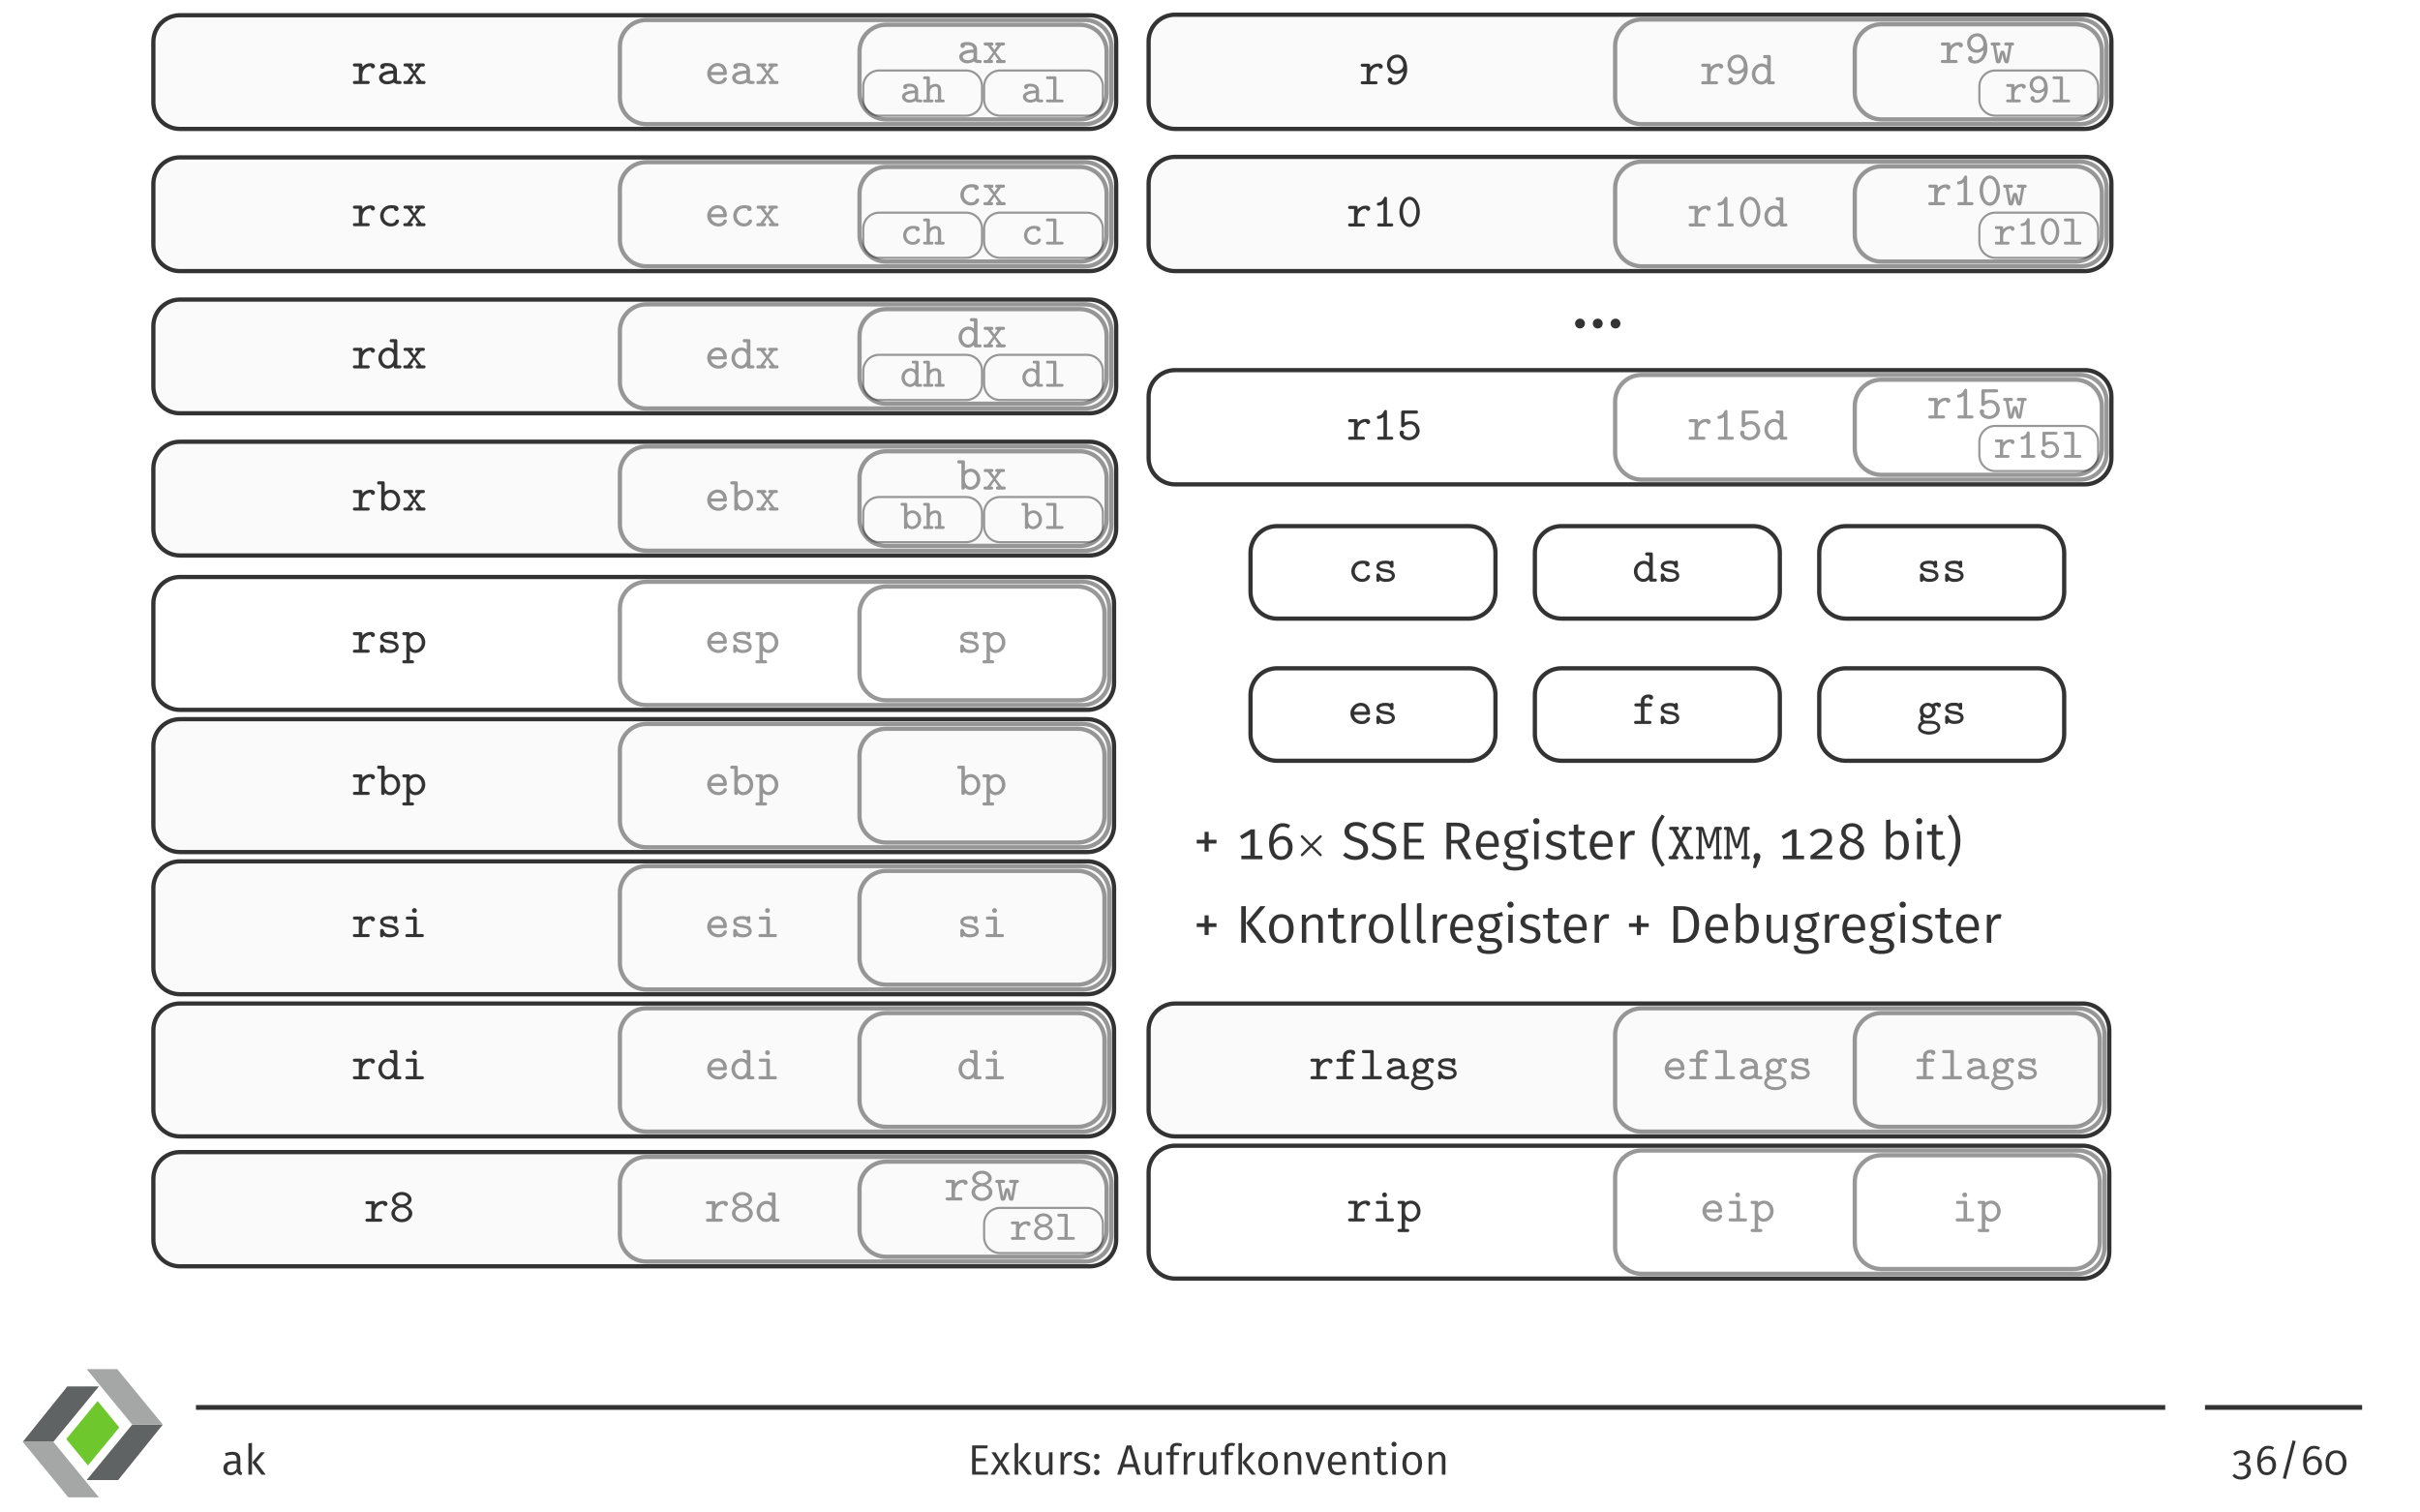 <?xml version="1.0" encoding="UTF-8"?>
<svg xmlns="http://www.w3.org/2000/svg" xmlns:xlink="http://www.w3.org/1999/xlink" width="453.54pt" height="283.46pt" viewBox="0 0 453.54 283.46">
<rect x="0" y="0" width="453.54" height="283.46" fill="#808080" stroke="none"/>
<defs>
<g>
<g id="glyph-0-0">
<path d="M 4.375 -3.344 C 4.375 -3.5 4.266 -3.906 3.516 -3.906 C 3 -3.906 2.438 -3.688 2.016 -3.203 L 2.016 -3.484 C 2.016 -3.781 1.938 -3.859 1.625 -3.859 L 0.625 -3.859 C 0.5 -3.859 0.234 -3.859 0.234 -3.578 C 0.234 -3.281 0.484 -3.281 0.625 -3.281 L 1.344 -3.281 L 1.344 -0.578 L 0.625 -0.578 C 0.5 -0.578 0.234 -0.578 0.234 -0.297 C 0.234 0 0.484 0 0.625 0 L 3 0 C 3.125 0 3.391 0 3.391 -0.281 C 3.391 -0.578 3.141 -0.578 3 -0.578 L 2.016 -0.578 L 2.016 -1.656 C 2.016 -2.562 2.609 -3.328 3.578 -3.328 C 3.609 -3 3.859 -2.938 3.969 -2.938 C 4.172 -2.938 4.375 -3.078 4.375 -3.344 Z M 4.375 -3.344 "/>
</g>
<g id="glyph-0-1">
<path d="M 4.656 -0.297 C 4.656 -0.578 4.406 -0.578 4.266 -0.578 C 4.141 -0.578 3.953 -0.578 3.781 -0.641 L 3.781 -2.531 C 3.781 -3.234 3.234 -3.938 1.984 -3.938 C 1.562 -3.938 0.656 -3.938 0.656 -3.266 C 0.656 -3 0.859 -2.844 1.078 -2.844 C 1.219 -2.844 1.5 -2.891 1.5 -3.328 C 1.75 -3.359 1.906 -3.359 1.984 -3.359 C 2.703 -3.359 3.109 -3.062 3.109 -2.516 C 1.609 -2.5 0.438 -2.078 0.438 -1.188 C 0.438 -0.516 1.047 0.047 1.922 0.047 C 2.031 0.047 2.703 0.047 3.188 -0.312 C 3.406 0 3.891 0 4.188 0 C 4.438 0 4.656 0 4.656 -0.297 Z M 3.109 -1.266 C 3.109 -1.062 3.109 -0.875 2.75 -0.688 C 2.438 -0.531 2.031 -0.531 1.984 -0.531 C 1.469 -0.531 1.094 -0.828 1.094 -1.188 C 1.094 -1.625 2 -1.938 3.109 -1.953 Z M 3.109 -1.266 "/>
</g>
<g id="glyph-0-2">
<path d="M 4.438 -0.281 C 4.438 -0.578 4.203 -0.578 4.047 -0.578 L 3.688 -0.578 L 2.594 -1.984 L 3.562 -3.281 L 3.922 -3.281 C 4.062 -3.281 4.312 -3.281 4.312 -3.562 C 4.312 -3.859 4.078 -3.859 3.922 -3.859 L 2.859 -3.859 C 2.719 -3.859 2.484 -3.859 2.484 -3.578 C 2.484 -3.281 2.703 -3.281 2.922 -3.281 L 2.328 -2.453 L 1.703 -3.281 C 1.922 -3.281 2.141 -3.281 2.141 -3.578 C 2.141 -3.859 1.891 -3.859 1.766 -3.859 L 0.688 -3.859 C 0.562 -3.859 0.312 -3.859 0.312 -3.578 C 0.312 -3.281 0.547 -3.281 0.688 -3.281 L 1.047 -3.281 L 2.062 -1.984 L 1 -0.578 L 0.641 -0.578 C 0.5 -0.578 0.266 -0.578 0.266 -0.281 C 0.266 0 0.5 0 0.641 0 L 1.703 0 C 1.844 0 2.078 0 2.078 -0.281 C 2.078 -0.578 1.875 -0.578 1.609 -0.578 L 2.328 -1.625 L 3.062 -0.578 C 2.828 -0.578 2.609 -0.578 2.609 -0.281 C 2.609 0 2.859 0 2.984 0 L 4.047 0 C 4.188 0 4.438 0 4.438 -0.281 Z M 4.438 -0.281 "/>
</g>
<g id="glyph-0-3">
<path d="M 4.156 -0.984 C 4.156 -1.172 4.031 -1.25 3.828 -1.25 C 3.703 -1.25 3.594 -1.25 3.5 -1.047 C 3.297 -0.531 2.719 -0.531 2.625 -0.531 C 2.094 -0.531 1.344 -0.844 1.172 -1.688 L 3.781 -1.688 C 3.969 -1.688 4.156 -1.688 4.156 -2.031 C 4.156 -3.078 3.578 -3.938 2.422 -3.938 C 1.328 -3.938 0.469 -3.016 0.469 -1.953 C 0.469 -0.844 1.406 0.047 2.562 0.047 C 3.766 0.047 4.156 -0.766 4.156 -0.984 Z M 3.484 -2.266 L 1.172 -2.266 C 1.344 -3 1.906 -3.359 2.422 -3.359 C 3.047 -3.359 3.422 -2.938 3.484 -2.266 Z M 3.484 -2.266 "/>
</g>
<g id="glyph-0-4">
<path d="M 4.172 -0.984 C 4.172 -1.172 4.047 -1.25 3.844 -1.25 C 3.734 -1.25 3.609 -1.25 3.531 -1.047 C 3.469 -0.922 3.312 -0.531 2.688 -0.531 C 1.922 -0.531 1.297 -1.156 1.297 -1.938 C 1.297 -2.391 1.578 -3.359 2.719 -3.359 C 2.875 -3.359 3 -3.344 3.047 -3.344 C 3.219 -3.328 3.234 -3.312 3.234 -3.234 C 3.266 -2.938 3.5 -2.844 3.656 -2.844 C 3.891 -2.844 4.078 -3.016 4.078 -3.266 C 4.078 -3.938 3.156 -3.938 2.734 -3.938 C 1.188 -3.938 0.641 -2.719 0.641 -1.938 C 0.641 -0.844 1.516 0.047 2.625 0.047 C 3.906 0.047 4.172 -0.844 4.172 -0.984 Z M 4.172 -0.984 "/>
</g>
<g id="glyph-0-5">
<path d="M 4.625 -0.281 C 4.625 -0.578 4.391 -0.578 4.25 -0.578 L 3.859 -0.578 L 3.859 -5.109 C 3.859 -5.406 3.781 -5.484 3.484 -5.484 L 2.797 -5.484 C 2.672 -5.484 2.422 -5.484 2.422 -5.188 C 2.422 -4.891 2.656 -4.891 2.797 -4.891 L 3.188 -4.891 L 3.188 -3.531 C 3 -3.703 2.641 -3.906 2.156 -3.906 C 1.172 -3.906 0.312 -3.047 0.312 -1.922 C 0.312 -0.828 1.109 0.047 2.078 0.047 C 2.484 0.047 2.875 -0.109 3.188 -0.438 C 3.188 -0.156 3.188 0 3.562 0 L 4.25 0 C 4.375 0 4.625 0 4.625 -0.281 Z M 3.188 -1.75 C 3.188 -1.266 2.797 -0.531 2.109 -0.531 C 1.5 -0.531 0.969 -1.141 0.969 -1.922 C 0.969 -2.719 1.547 -3.328 2.203 -3.328 C 2.75 -3.328 3.188 -2.859 3.188 -2.375 Z M 3.188 -1.75 "/>
</g>
<g id="glyph-0-6">
<path d="M 4.391 -1.938 C 4.391 -3 3.625 -3.906 2.625 -3.906 C 2.203 -3.906 1.828 -3.766 1.5 -3.5 L 1.5 -5.109 C 1.5 -5.406 1.438 -5.484 1.125 -5.484 L 0.453 -5.484 C 0.328 -5.484 0.078 -5.484 0.078 -5.188 C 0.078 -4.891 0.312 -4.891 0.453 -4.891 L 0.844 -4.891 L 0.844 -0.391 C 0.844 -0.203 0.844 0 1.172 0 C 1.5 0 1.5 -0.203 1.5 -0.391 C 1.781 -0.109 2.141 0.047 2.531 0.047 C 3.531 0.047 4.391 -0.812 4.391 -1.938 Z M 3.734 -1.938 C 3.734 -1.141 3.141 -0.531 2.5 -0.531 C 1.859 -0.531 1.5 -1.266 1.5 -1.734 L 1.5 -2.359 C 1.5 -2.891 2.031 -3.328 2.578 -3.328 C 3.203 -3.328 3.734 -2.719 3.734 -1.938 Z M 3.734 -1.938 "/>
</g>
<g id="glyph-0-7">
<path d="M 4.109 -1.125 C 4.109 -1.562 3.844 -1.844 3.625 -1.984 C 3.266 -2.203 3.047 -2.25 2.203 -2.391 C 1.828 -2.438 1.234 -2.531 1.234 -2.875 C 1.234 -3.109 1.516 -3.359 2.328 -3.359 C 3.141 -3.359 3.172 -3.047 3.188 -2.859 C 3.203 -2.594 3.438 -2.594 3.516 -2.594 C 3.844 -2.594 3.844 -2.812 3.844 -2.984 L 3.844 -3.562 C 3.844 -3.688 3.844 -3.938 3.562 -3.938 C 3.359 -3.938 3.312 -3.828 3.281 -3.766 C 2.938 -3.938 2.5 -3.938 2.344 -3.938 C 0.781 -3.938 0.641 -3.125 0.641 -2.875 C 0.641 -2.391 1 -2.172 1.109 -2.109 C 1.422 -1.922 1.672 -1.875 2.594 -1.734 C 2.828 -1.688 3.531 -1.578 3.531 -1.125 C 3.531 -0.859 3.281 -0.531 2.406 -0.531 C 1.859 -0.531 1.5 -0.719 1.328 -1.25 C 1.266 -1.438 1.234 -1.531 0.984 -1.531 C 0.641 -1.531 0.641 -1.328 0.641 -1.141 L 0.641 -0.328 C 0.641 -0.203 0.641 0.047 0.938 0.047 C 1.062 0.047 1.188 -0.016 1.266 -0.266 C 1.719 0.047 2.234 0.047 2.406 0.047 C 3.906 0.047 4.109 -0.781 4.109 -1.125 Z M 4.109 -1.125 "/>
</g>
<g id="glyph-0-8">
<path d="M 4.391 -1.938 C 4.391 -3 3.625 -3.906 2.625 -3.906 C 2.203 -3.906 1.828 -3.766 1.5 -3.5 C 1.5 -3.828 1.391 -3.859 1.125 -3.859 L 0.453 -3.859 C 0.328 -3.859 0.078 -3.859 0.078 -3.578 C 0.078 -3.281 0.312 -3.281 0.453 -3.281 L 0.844 -3.281 L 0.844 1.406 L 0.453 1.406 C 0.328 1.406 0.078 1.406 0.078 1.688 C 0.078 1.984 0.312 1.984 0.453 1.984 L 1.906 1.984 C 2.031 1.984 2.281 1.984 2.281 1.703 C 2.281 1.406 2.031 1.406 1.906 1.406 L 1.5 1.406 L 1.5 -0.391 C 1.781 -0.109 2.141 0.047 2.531 0.047 C 3.531 0.047 4.391 -0.812 4.391 -1.938 Z M 3.734 -1.938 C 3.734 -1.141 3.141 -0.531 2.5 -0.531 C 1.859 -0.531 1.5 -1.266 1.5 -1.734 L 1.5 -2.359 C 1.5 -2.891 2.031 -3.328 2.578 -3.328 C 3.203 -3.328 3.734 -2.719 3.734 -1.938 Z M 3.734 -1.938 "/>
</g>
<g id="glyph-0-9">
<path d="M 4.125 -0.281 C 4.125 -0.578 3.875 -0.578 3.734 -0.578 L 2.797 -0.578 L 2.797 -3.484 C 2.797 -3.781 2.719 -3.859 2.422 -3.859 L 1.125 -3.859 C 0.984 -3.859 0.734 -3.859 0.734 -3.578 C 0.734 -3.281 0.984 -3.281 1.125 -3.281 L 2.141 -3.281 L 2.141 -0.578 L 1.047 -0.578 C 0.922 -0.578 0.656 -0.578 0.656 -0.297 C 0.656 0 0.906 0 1.047 0 L 3.734 0 C 3.859 0 4.125 0 4.125 -0.281 Z M 2.812 -4.984 C 2.812 -5.234 2.609 -5.438 2.359 -5.438 C 2.109 -5.438 1.906 -5.234 1.906 -4.984 C 1.906 -4.734 2.109 -4.531 2.359 -4.531 C 2.609 -4.531 2.812 -4.734 2.812 -4.984 Z M 2.812 -4.984 "/>
</g>
<g id="glyph-0-10">
<path d="M 4.312 -1.562 C 4.312 -2.312 3.625 -2.797 3.062 -2.953 C 3.578 -3.109 4.172 -3.516 4.172 -4.141 C 4.172 -4.875 3.422 -5.578 2.344 -5.578 C 1.281 -5.578 0.516 -4.875 0.516 -4.141 C 0.516 -3.516 1.125 -3.109 1.641 -2.953 C 1.062 -2.797 0.391 -2.297 0.391 -1.562 C 0.391 -0.688 1.219 0.094 2.344 0.094 C 3.484 0.094 4.312 -0.703 4.312 -1.562 Z M 3.516 -4.125 C 3.516 -3.625 2.984 -3.25 2.344 -3.25 C 1.719 -3.25 1.188 -3.625 1.188 -4.125 C 1.188 -4.578 1.672 -5 2.344 -5 C 3.031 -5 3.516 -4.578 3.516 -4.125 Z M 3.641 -1.578 C 3.641 -0.984 3.078 -0.484 2.344 -0.484 C 1.625 -0.484 1.062 -0.984 1.062 -1.578 C 1.062 -2.125 1.562 -2.656 2.344 -2.656 C 3.141 -2.656 3.641 -2.125 3.641 -1.578 Z M 3.641 -1.578 "/>
</g>
<g id="glyph-0-11">
<path d="M 4.562 -3.578 C 4.562 -3.859 4.312 -3.859 4.172 -3.859 L 3.094 -3.859 C 2.969 -3.859 2.703 -3.859 2.703 -3.578 C 2.703 -3.281 2.953 -3.281 3.094 -3.281 L 3.547 -3.281 L 3.125 -0.688 C 3.078 -0.938 2.938 -1.438 2.875 -1.703 C 2.734 -2.172 2.703 -2.328 2.375 -2.328 C 2.047 -2.328 2.016 -2.188 1.859 -1.672 C 1.766 -1.344 1.656 -0.922 1.609 -0.688 L 1.156 -3.281 L 1.609 -3.281 C 1.734 -3.281 1.984 -3.281 1.984 -3.562 C 1.984 -3.859 1.734 -3.859 1.609 -3.859 L 0.516 -3.859 C 0.391 -3.859 0.141 -3.859 0.141 -3.578 C 0.141 -3.281 0.359 -3.281 0.609 -3.281 L 1.125 -0.297 C 1.188 0.047 1.391 0.047 1.562 0.047 C 1.953 0.047 1.984 -0.047 2.141 -0.578 C 2.344 -1.312 2.344 -1.484 2.359 -1.609 L 2.375 -1.609 C 2.391 -1.359 2.547 -0.812 2.594 -0.609 C 2.75 -0.078 2.781 0.047 3.141 0.047 C 3.312 0.047 3.5 0.047 3.562 -0.297 L 4.094 -3.281 C 4.344 -3.281 4.562 -3.281 4.562 -3.578 Z M 4.562 -3.578 "/>
</g>
<g id="glyph-0-12">
<path d="M 4.25 -2.797 C 4.25 -4.906 3.281 -5.578 2.375 -5.578 C 1.359 -5.578 0.453 -4.828 0.453 -3.75 C 0.453 -2.734 1.25 -1.922 2.25 -1.922 C 2.656 -1.922 3.125 -2.047 3.562 -2.422 C 3.453 -1.281 2.75 -0.484 1.953 -0.484 C 1.828 -0.484 1.562 -0.5 1.391 -0.625 C 1.422 -0.672 1.469 -0.719 1.469 -0.875 C 1.469 -1.078 1.312 -1.281 1.047 -1.281 C 0.812 -1.281 0.625 -1.109 0.625 -0.844 C 0.625 -0.438 0.922 0.094 1.938 0.094 C 3.141 0.094 4.25 -1.047 4.25 -2.797 Z M 3.5 -3.5 C 3.5 -2.984 2.984 -2.516 2.297 -2.516 C 1.578 -2.516 1.109 -3.109 1.109 -3.75 C 1.109 -4.5 1.734 -5 2.375 -5 C 2.984 -5 3.281 -4.5 3.438 -4.031 C 3.5 -3.828 3.5 -3.625 3.5 -3.5 Z M 3.5 -3.5 "/>
</g>
<g id="glyph-0-13">
<path d="M 3.984 -0.281 C 3.984 -0.578 3.766 -0.578 3.609 -0.578 L 2.812 -0.578 L 2.812 -5.203 C 2.812 -5.344 2.812 -5.578 2.531 -5.578 C 2.375 -5.578 2.312 -5.5 2.25 -5.375 C 1.969 -4.75 1.609 -4.516 1.25 -4.484 C 1.125 -4.469 0.922 -4.453 0.922 -4.188 C 0.922 -4.016 1.016 -3.906 1.234 -3.906 C 1.594 -3.906 1.953 -4.094 2.156 -4.266 L 2.156 -0.578 L 1.359 -0.578 C 1.203 -0.578 0.984 -0.578 0.984 -0.281 C 0.984 0 1.219 0 1.359 0 L 3.609 0 C 3.75 0 3.984 0 3.984 -0.281 Z M 3.984 -0.281 "/>
</g>
<g id="glyph-0-14">
<path d="M 4.266 -2.734 C 4.266 -4.406 3.359 -5.578 2.344 -5.578 C 1.344 -5.578 0.438 -4.375 0.438 -2.75 C 0.438 -1.078 1.344 0.094 2.344 0.094 C 3.359 0.094 4.266 -1.109 4.266 -2.734 Z M 3.609 -2.828 C 3.609 -1.531 3.047 -0.484 2.344 -0.484 C 1.656 -0.484 1.094 -1.547 1.094 -2.828 C 1.094 -4.141 1.703 -5 2.344 -5 C 3 -5 3.609 -4.125 3.609 -2.828 Z M 3.609 -2.828 "/>
</g>
<g id="glyph-0-15">
<path d="M 4.234 -1.703 C 4.234 -2.625 3.531 -3.484 2.469 -3.484 C 2.172 -3.484 1.812 -3.438 1.422 -3.25 L 1.422 -4.891 L 3.547 -4.891 C 3.672 -4.891 3.922 -4.891 3.922 -5.188 C 3.922 -5.484 3.672 -5.484 3.547 -5.484 L 1.141 -5.484 C 0.844 -5.484 0.766 -5.406 0.766 -5.062 L 0.766 -2.734 C 0.766 -2.562 0.766 -2.328 1.078 -2.328 C 1.234 -2.328 1.281 -2.375 1.359 -2.453 C 1.625 -2.781 2.031 -2.906 2.469 -2.906 C 3.172 -2.906 3.562 -2.281 3.562 -1.703 C 3.562 -1.016 2.953 -0.484 2.219 -0.484 C 1.859 -0.484 1.391 -0.625 1.188 -1.016 L 1.203 -1.016 C 1.266 -1.109 1.281 -1.125 1.297 -1.234 C 1.297 -1.234 1.297 -1.266 1.297 -1.297 C 1.297 -1.531 1.125 -1.719 0.891 -1.719 C 0.719 -1.719 0.469 -1.609 0.469 -1.266 C 0.469 -0.531 1.203 0.094 2.219 0.094 C 3.344 0.094 4.234 -0.703 4.234 -1.703 Z M 4.234 -1.703 "/>
</g>
<g id="glyph-0-16">
<path d="M 3.922 -4.969 C 3.922 -5.531 3.188 -5.531 3.047 -5.531 C 2.359 -5.531 1.625 -5.141 1.625 -4.312 L 1.625 -3.859 L 0.766 -3.859 C 0.625 -3.859 0.391 -3.859 0.391 -3.562 C 0.391 -3.281 0.625 -3.281 0.766 -3.281 L 1.625 -3.281 L 1.625 -0.578 L 0.719 -0.578 C 0.594 -0.578 0.344 -0.578 0.344 -0.297 C 0.344 0 0.594 0 0.719 0 L 3.203 0 C 3.328 0 3.594 0 3.594 -0.281 C 3.594 -0.578 3.344 -0.578 3.203 -0.578 L 2.297 -0.578 L 2.297 -3.281 L 3.344 -3.281 C 3.469 -3.281 3.719 -3.281 3.719 -3.562 C 3.719 -3.859 3.484 -3.859 3.344 -3.859 L 2.297 -3.859 L 2.297 -4.281 C 2.297 -4.938 2.844 -4.938 3.109 -4.938 C 3.141 -4.703 3.328 -4.562 3.516 -4.562 C 3.688 -4.562 3.922 -4.688 3.922 -4.969 Z M 3.922 -4.969 "/>
</g>
<g id="glyph-0-17">
<path d="M 4.219 -0.281 C 4.219 -0.578 3.984 -0.578 3.844 -0.578 L 2.688 -0.578 L 2.688 -5.109 C 2.688 -5.406 2.609 -5.484 2.312 -5.484 L 0.859 -5.484 C 0.719 -5.484 0.469 -5.484 0.469 -5.188 C 0.469 -4.891 0.703 -4.891 0.859 -4.891 L 2.016 -4.891 L 2.016 -0.578 L 0.859 -0.578 C 0.719 -0.578 0.469 -0.578 0.469 -0.297 C 0.469 0 0.703 0 0.859 0 L 3.844 0 C 3.984 0 4.219 0 4.219 -0.281 Z M 4.219 -0.281 "/>
</g>
<g id="glyph-0-18">
<path d="M 4.562 -3.438 C 4.562 -3.688 4.375 -3.969 3.891 -3.969 C 3.688 -3.969 3.297 -3.906 2.953 -3.656 C 2.703 -3.812 2.406 -3.906 2.094 -3.906 C 1.25 -3.906 0.578 -3.25 0.578 -2.469 C 0.578 -2.141 0.703 -1.844 0.859 -1.625 C 0.781 -1.484 0.688 -1.25 0.688 -1.016 C 0.688 -0.641 0.875 -0.391 0.891 -0.375 C 0.281 0 0.266 0.578 0.266 0.719 C 0.266 1.5 1.203 2.047 2.344 2.047 C 3.484 2.047 4.438 1.5 4.438 0.719 C 4.438 -0.562 2.797 -0.562 2.531 -0.562 L 1.891 -0.562 C 1.828 -0.562 1.703 -0.562 1.625 -0.594 C 1.484 -0.594 1.453 -0.594 1.359 -0.703 C 1.281 -0.781 1.25 -0.891 1.25 -1.016 C 1.25 -1.047 1.25 -1.156 1.297 -1.234 C 1.531 -1.109 1.812 -1.016 2.094 -1.016 C 2.938 -1.016 3.594 -1.672 3.594 -2.469 C 3.594 -2.75 3.516 -3 3.359 -3.234 C 3.562 -3.344 3.688 -3.359 3.828 -3.375 C 3.875 -3.141 4.062 -3.062 4.188 -3.062 C 4.391 -3.062 4.562 -3.234 4.562 -3.438 Z M 2.938 -2.469 C 2.938 -1.984 2.547 -1.594 2.094 -1.594 C 1.625 -1.594 1.25 -1.984 1.25 -2.469 C 1.25 -2.953 1.625 -3.344 2.094 -3.344 C 2.547 -3.344 2.938 -2.953 2.938 -2.469 Z M 3.891 0.719 C 3.891 1.078 3.25 1.469 2.344 1.469 C 1.469 1.469 0.812 1.109 0.812 0.719 C 0.812 0.391 1.109 0.016 1.562 -0.016 L 2.094 -0.016 C 2.906 -0.016 3.891 -0.016 3.891 0.719 Z M 3.891 0.719 "/>
</g>
<g id="glyph-1-0">
<path d="M 4.188 -0.266 C 4.188 -0.531 3.953 -0.531 3.844 -0.531 C 3.547 -0.531 3.469 -0.547 3.391 -0.578 L 3.391 -2.25 C 3.391 -2.906 2.875 -3.5 1.781 -3.5 C 1.406 -3.5 0.594 -3.5 0.594 -2.891 C 0.594 -2.672 0.734 -2.5 0.984 -2.5 C 1.125 -2.5 1.344 -2.594 1.359 -2.875 C 1.359 -2.938 1.375 -2.953 1.469 -2.969 C 1.562 -2.969 1.703 -2.969 1.797 -2.969 C 2.453 -2.969 2.781 -2.672 2.781 -2.234 C 1.938 -2.234 0.375 -2.047 0.375 -1.062 C 0.375 -0.469 0.938 0.047 1.734 0.047 C 2.375 0.047 2.766 -0.203 2.875 -0.266 C 3.047 -0.031 3.375 0 3.766 0 C 3.969 0 4.188 0 4.188 -0.266 Z M 2.781 -1.141 C 2.781 -0.969 2.781 -0.781 2.484 -0.641 C 2.203 -0.5 1.891 -0.484 1.781 -0.484 C 1.312 -0.484 0.984 -0.766 0.984 -1.062 C 0.984 -1.484 1.859 -1.719 2.781 -1.734 Z M 2.781 -1.141 "/>
</g>
<g id="glyph-1-1">
<path d="M 4.141 -0.266 C 4.141 -0.531 3.922 -0.531 3.797 -0.531 L 3.469 -0.531 L 3.469 -2.312 C 3.469 -3.109 3.062 -3.469 2.422 -3.469 C 1.828 -3.469 1.438 -3.156 1.359 -3.078 L 1.359 -4.531 C 1.359 -4.797 1.281 -4.875 1.016 -4.875 L 0.438 -4.875 C 0.297 -4.875 0.094 -4.875 0.094 -4.609 C 0.094 -4.344 0.297 -4.344 0.438 -4.344 L 0.75 -4.344 L 0.75 -0.531 L 0.438 -0.531 C 0.297 -0.531 0.094 -0.531 0.094 -0.266 C 0.094 0 0.297 0 0.438 0 L 1.688 0 C 1.812 0 2.031 0 2.031 -0.266 C 2.031 -0.531 1.812 -0.531 1.688 -0.531 L 1.359 -0.531 L 1.359 -1.891 C 1.359 -2.656 1.969 -2.953 2.375 -2.953 C 2.734 -2.953 2.859 -2.766 2.859 -2.297 L 2.859 -0.531 L 2.594 -0.531 C 2.484 -0.531 2.25 -0.531 2.25 -0.266 C 2.25 0 2.484 0 2.594 0 L 3.797 0 C 3.922 0 4.141 0 4.141 -0.266 Z M 4.141 -0.266 "/>
</g>
<g id="glyph-1-2">
<path d="M 3.766 -0.266 C 3.766 -0.531 3.516 -0.531 3.406 -0.531 L 2.422 -0.531 L 2.422 -4.531 C 2.422 -4.797 2.328 -4.875 2.078 -4.875 L 0.812 -4.875 C 0.688 -4.875 0.469 -4.875 0.469 -4.609 C 0.469 -4.344 0.703 -4.344 0.812 -4.344 L 1.812 -4.344 L 1.812 -0.531 L 0.812 -0.531 C 0.688 -0.531 0.469 -0.531 0.469 -0.266 C 0.469 0 0.703 0 0.812 0 L 3.406 0 C 3.531 0 3.766 0 3.766 -0.266 Z M 3.766 -0.266 "/>
</g>
<g id="glyph-1-3">
<path d="M 3.75 -0.859 C 3.75 -1.031 3.609 -1.109 3.438 -1.109 C 3.328 -1.109 3.219 -1.109 3.141 -0.922 C 3 -0.578 2.688 -0.484 2.406 -0.484 C 1.734 -0.484 1.172 -1.031 1.172 -1.719 C 1.172 -2.125 1.438 -2.969 2.453 -2.969 C 2.672 -2.969 2.812 -2.953 2.859 -2.953 C 2.875 -2.938 2.891 -2.938 2.891 -2.859 C 2.906 -2.625 3.062 -2.5 3.266 -2.5 C 3.5 -2.5 3.656 -2.672 3.656 -2.891 C 3.656 -3.5 2.828 -3.5 2.469 -3.5 C 1.047 -3.5 0.578 -2.406 0.578 -1.719 C 0.578 -0.766 1.344 0.047 2.359 0.047 C 3.484 0.047 3.75 -0.719 3.75 -0.859 Z M 3.75 -0.859 "/>
</g>
<g id="glyph-1-4">
<path d="M 4.141 -0.266 C 4.141 -0.531 3.922 -0.531 3.797 -0.531 L 3.469 -0.531 L 3.469 -4.531 C 3.469 -4.797 3.391 -4.875 3.125 -4.875 L 2.531 -4.875 C 2.406 -4.875 2.188 -4.875 2.188 -4.609 C 2.188 -4.344 2.406 -4.344 2.531 -4.344 L 2.859 -4.344 L 2.859 -3.141 C 2.5 -3.438 2.156 -3.469 1.938 -3.469 C 1.062 -3.469 0.266 -2.719 0.266 -1.719 C 0.266 -0.734 1 0.047 1.875 0.047 C 2.297 0.047 2.625 -0.156 2.859 -0.375 C 2.859 -0.156 2.859 0 3.203 0 L 3.797 0 C 3.922 0 4.141 0 4.141 -0.266 Z M 2.859 -1.562 C 2.859 -1.109 2.5 -0.484 1.891 -0.484 C 1.359 -0.484 0.875 -1.016 0.875 -1.719 C 0.875 -2.422 1.406 -2.953 1.984 -2.953 C 2.453 -2.953 2.859 -2.547 2.859 -2.109 Z M 2.859 -1.562 "/>
</g>
<g id="glyph-1-5">
<path d="M 3.953 -1.719 C 3.953 -2.688 3.25 -3.469 2.344 -3.469 C 1.969 -3.469 1.656 -3.344 1.359 -3.109 L 1.359 -4.531 C 1.359 -4.797 1.281 -4.875 1.016 -4.875 L 0.438 -4.875 C 0.297 -4.875 0.094 -4.875 0.094 -4.609 C 0.094 -4.344 0.297 -4.344 0.438 -4.344 L 0.75 -4.344 L 0.75 -0.344 C 0.75 -0.203 0.75 0 1.062 0 C 1.359 0 1.359 -0.188 1.359 -0.328 C 1.609 -0.094 1.922 0.047 2.266 0.047 C 3.156 0.047 3.953 -0.703 3.953 -1.719 Z M 3.344 -1.719 C 3.344 -1 2.812 -0.484 2.25 -0.484 C 1.656 -0.484 1.359 -1.141 1.359 -1.547 L 1.359 -2.094 C 1.359 -2.562 1.828 -2.953 2.312 -2.953 C 2.875 -2.953 3.344 -2.406 3.344 -1.719 Z M 3.344 -1.719 "/>
</g>
<g id="glyph-1-6">
<path d="M 3.922 -2.953 C 3.922 -3.141 3.781 -3.469 3.156 -3.469 C 2.438 -3.469 2 -3.047 1.797 -2.859 L 1.797 -3.094 C 1.797 -3.359 1.719 -3.438 1.453 -3.438 L 0.594 -3.438 C 0.484 -3.438 0.234 -3.438 0.234 -3.172 C 0.234 -2.906 0.484 -2.906 0.594 -2.906 L 1.188 -2.906 L 1.188 -0.531 L 0.594 -0.531 C 0.484 -0.531 0.234 -0.531 0.234 -0.266 C 0.234 0 0.484 0 0.594 0 L 2.641 0 C 2.766 0 2.984 0 2.984 -0.266 C 2.984 -0.531 2.766 -0.531 2.641 -0.531 L 1.797 -0.531 L 1.797 -1.453 C 1.797 -2.328 2.422 -2.953 3.203 -2.953 C 3.219 -2.641 3.438 -2.578 3.562 -2.578 C 3.766 -2.578 3.922 -2.719 3.922 -2.953 Z M 3.922 -2.953 "/>
</g>
<g id="glyph-1-7">
<path d="M 3.875 -1.391 C 3.875 -2.016 3.344 -2.469 2.766 -2.625 C 3.266 -2.781 3.75 -3.141 3.75 -3.672 C 3.75 -4.312 3.078 -4.953 2.109 -4.953 C 1.141 -4.953 0.469 -4.312 0.469 -3.672 C 0.469 -2.953 1.359 -2.656 1.453 -2.625 C 0.875 -2.469 0.344 -2 0.344 -1.391 C 0.344 -0.641 1.078 0.078 2.109 0.078 C 3.141 0.078 3.875 -0.641 3.875 -1.391 Z M 3.141 -3.656 C 3.141 -3.25 2.703 -2.891 2.109 -2.891 C 1.516 -2.891 1.078 -3.25 1.078 -3.656 C 1.078 -4.062 1.516 -4.422 2.109 -4.422 C 2.703 -4.422 3.141 -4.062 3.141 -3.656 Z M 3.266 -1.406 C 3.266 -0.906 2.766 -0.453 2.109 -0.453 C 1.438 -0.453 0.953 -0.906 0.953 -1.406 C 0.953 -1.922 1.469 -2.359 2.109 -2.359 C 2.75 -2.359 3.266 -1.938 3.266 -1.406 Z M 3.266 -1.406 "/>
</g>
<g id="glyph-1-8">
<path d="M 3.812 -2.484 C 3.812 -4.375 2.922 -4.953 2.141 -4.953 C 1.234 -4.953 0.406 -4.297 0.406 -3.328 C 0.406 -2.453 1.109 -1.734 2.031 -1.734 C 2.719 -1.734 3.141 -2.109 3.203 -2.156 C 3.094 -1.172 2.469 -0.453 1.75 -0.453 C 1.719 -0.453 1.438 -0.453 1.266 -0.562 C 1.266 -0.562 1.344 -0.672 1.344 -0.797 C 1.344 -1 1.188 -1.172 0.953 -1.172 C 0.719 -1.172 0.562 -1.016 0.562 -0.781 C 0.562 -0.344 0.891 0.078 1.734 0.078 C 2.844 0.078 3.812 -0.938 3.812 -2.484 Z M 3.125 -3.109 C 3.125 -2.625 2.609 -2.25 2.062 -2.25 C 1.469 -2.25 1.016 -2.734 1.016 -3.328 C 1.016 -4 1.562 -4.422 2.141 -4.422 C 3.016 -4.422 3.125 -3.328 3.125 -3.109 Z M 3.125 -3.109 "/>
</g>
<g id="glyph-1-9">
<path d="M 3.594 -0.266 C 3.594 -0.531 3.359 -0.531 3.25 -0.531 L 2.531 -0.531 L 2.531 -4.609 C 2.531 -4.719 2.531 -4.953 2.266 -4.953 C 2.109 -4.953 2.062 -4.844 2.016 -4.766 C 1.672 -4.031 1.297 -4 1.047 -3.969 C 0.938 -3.969 0.828 -3.875 0.828 -3.719 C 0.828 -3.625 0.875 -3.453 1.109 -3.453 C 1.484 -3.453 1.828 -3.688 1.922 -3.766 L 1.922 -0.531 L 1.219 -0.531 C 1.094 -0.531 0.875 -0.531 0.875 -0.266 C 0.875 0 1.109 0 1.219 0 L 3.25 0 C 3.359 0 3.594 0 3.594 -0.266 Z M 3.594 -0.266 "/>
</g>
<g id="glyph-1-10">
<path d="M 3.844 -2.438 C 3.844 -3.906 3.016 -4.953 2.109 -4.953 C 1.203 -4.953 0.375 -3.891 0.375 -2.438 C 0.375 -0.969 1.219 0.078 2.109 0.078 C 3.016 0.078 3.844 -0.984 3.844 -2.438 Z M 3.234 -2.516 C 3.234 -1.375 2.719 -0.453 2.109 -0.453 C 1.484 -0.453 0.984 -1.375 0.984 -2.516 C 0.984 -3.656 1.531 -4.422 2.109 -4.422 C 2.688 -4.422 3.234 -3.656 3.234 -2.516 Z M 3.234 -2.516 "/>
</g>
<g id="glyph-1-11">
<path d="M 3.797 -1.516 C 3.797 -2.328 3.156 -3.094 2.219 -3.094 C 1.969 -3.094 1.641 -3.062 1.297 -2.891 L 1.297 -4.344 L 3.172 -4.344 C 3.297 -4.344 3.516 -4.344 3.516 -4.609 C 3.516 -4.875 3.297 -4.875 3.172 -4.875 L 1.031 -4.875 C 0.766 -4.875 0.688 -4.812 0.688 -4.531 L 0.688 -2.406 C 0.688 -2.266 0.688 -2.062 0.969 -2.062 C 1.094 -2.062 1.141 -2.094 1.219 -2.156 C 1.328 -2.281 1.562 -2.562 2.219 -2.562 C 2.844 -2.562 3.203 -2.016 3.203 -1.516 C 3.203 -0.922 2.641 -0.453 1.984 -0.453 C 1.656 -0.453 1.25 -0.578 1.094 -0.891 C 1.125 -0.922 1.188 -1.031 1.188 -1.141 C 1.188 -1.391 1 -1.531 0.812 -1.531 C 0.625 -1.531 0.422 -1.422 0.422 -1.125 C 0.422 -0.453 1.109 0.078 1.984 0.078 C 3 0.078 3.797 -0.625 3.797 -1.516 Z M 3.797 -1.516 "/>
</g>
<g id="glyph-2-0">
<path d="M 1.656 -1.672 C 1.141 -1.672 0.734 -1.266 0.734 -0.766 C 0.734 -0.25 1.141 0.172 1.656 0.172 C 2.188 0.172 2.578 -0.25 2.578 -0.766 C 2.578 -1.266 2.188 -1.672 1.656 -1.672 Z M 1.656 -1.672 "/>
</g>
<g id="glyph-3-0">
<path d="M 3.172 -5.141 L 2.406 -5.141 L 2.406 -3.656 L 0.938 -3.656 L 0.938 -2.953 L 2.406 -2.953 L 2.406 -1.453 L 3.172 -1.453 L 3.172 -2.953 L 4.641 -2.953 L 4.641 -3.656 L 3.172 -3.656 Z M 3.172 -5.141 "/>
</g>
<g id="glyph-3-1">
<path d="M 3.578 -0.672 L 3.578 -5.609 L 2.844 -5.609 L 0.781 -4.359 L 1.156 -3.766 L 2.734 -4.719 L 2.734 -0.672 L 1.047 -0.672 L 1.047 0 L 5 0 L 5 -0.672 Z M 3.578 -0.672 "/>
</g>
<g id="glyph-3-2">
<path d="M 3.203 -4.359 C 2.5 -4.359 1.938 -4.078 1.5 -3.453 C 1.547 -5.031 2.156 -6.094 3.234 -6.094 C 3.641 -6.094 3.953 -5.984 4.281 -5.797 L 4.625 -6.359 C 4.234 -6.609 3.812 -6.766 3.234 -6.766 C 1.609 -6.766 0.672 -5.312 0.672 -3.094 C 0.672 -1.219 1.281 0.125 2.938 0.125 C 4.141 0.125 5.078 -0.797 5.078 -2.25 C 5.078 -3.672 4.203 -4.359 3.203 -4.359 Z M 2.938 -0.547 C 1.969 -0.547 1.562 -1.281 1.516 -2.734 C 1.859 -3.312 2.375 -3.703 3.047 -3.703 C 3.75 -3.703 4.234 -3.312 4.234 -2.234 C 4.234 -1.219 3.781 -0.547 2.938 -0.547 Z M 2.938 -0.547 "/>
</g>
<g id="glyph-3-3">
<path d="M 2.688 -6.984 C 1.438 -6.984 0.562 -6.234 0.562 -5.219 C 0.562 -4.172 1.219 -3.656 2.578 -3.25 C 3.75 -2.891 4.094 -2.578 4.094 -1.875 C 4.094 -1.031 3.406 -0.594 2.578 -0.594 C 1.812 -0.594 1.281 -0.875 0.75 -1.297 L 0.281 -0.75 C 0.844 -0.203 1.609 0.125 2.578 0.125 C 4.094 0.125 4.984 -0.703 4.984 -1.906 C 4.984 -3.188 4.094 -3.625 2.969 -3.969 C 1.734 -4.344 1.453 -4.641 1.453 -5.25 C 1.453 -5.906 2 -6.266 2.719 -6.266 C 3.297 -6.266 3.781 -6.078 4.297 -5.656 L 4.766 -6.188 C 4.203 -6.703 3.625 -6.984 2.688 -6.984 Z M 2.688 -6.984 "/>
</g>
<g id="glyph-3-4">
<path d="M 4.688 -6.859 L 1.031 -6.859 L 1.031 0 L 4.75 0 L 4.75 -0.703 L 1.891 -0.703 L 1.891 -3.156 L 4.234 -3.156 L 4.234 -3.844 L 1.891 -3.844 L 1.891 -6.156 L 4.578 -6.156 Z M 4.688 -6.859 "/>
</g>
<g id="glyph-3-5">
<path d="M 4.688 0 L 5.719 0 L 3.875 -3.094 C 4.844 -3.391 5.359 -3.953 5.359 -4.938 C 5.359 -6.203 4.484 -6.859 2.797 -6.859 L 1.031 -6.859 L 1.031 0 L 1.891 0 L 1.891 -2.953 L 3.016 -2.953 Z M 1.891 -3.625 L 1.891 -6.188 L 2.781 -6.188 C 3.953 -6.188 4.453 -5.797 4.453 -4.938 C 4.453 -3.984 3.875 -3.625 2.891 -3.625 Z M 1.891 -3.625 "/>
</g>
<g id="glyph-3-6">
<path d="M 4.875 -2.797 C 4.875 -4.375 4.141 -5.359 2.734 -5.359 C 1.406 -5.359 0.594 -4.219 0.594 -2.578 C 0.594 -0.906 1.438 0.125 2.875 0.125 C 3.594 0.125 4.172 -0.125 4.688 -0.531 L 4.312 -1.031 C 3.859 -0.719 3.469 -0.562 2.938 -0.562 C 2.156 -0.562 1.562 -1.062 1.469 -2.328 L 4.859 -2.328 C 4.859 -2.438 4.875 -2.609 4.875 -2.797 Z M 4.047 -2.953 L 1.469 -2.953 C 1.547 -4.172 2.031 -4.688 2.766 -4.688 C 3.625 -4.688 4.047 -4.094 4.047 -3.031 Z M 4.047 -2.953 "/>
</g>
<g id="glyph-3-7">
<path d="M 4.875 -5.797 C 4.281 -5.531 3.828 -5.328 2.5 -5.359 C 1.344 -5.359 0.516 -4.609 0.516 -3.547 C 0.516 -2.859 0.781 -2.406 1.391 -2.078 C 1.016 -1.844 0.812 -1.516 0.812 -1.172 C 0.812 -0.641 1.234 -0.188 2.156 -0.188 L 2.984 -0.188 C 3.656 -0.188 4.062 0.062 4.062 0.594 C 4.062 1.141 3.656 1.453 2.5 1.453 C 1.328 1.453 1.031 1.172 1.031 0.531 L 0.266 0.531 C 0.266 1.594 0.812 2.109 2.5 2.109 C 4.109 2.109 4.922 1.531 4.922 0.531 C 4.922 -0.297 4.219 -0.891 3.156 -0.891 L 2.312 -0.891 C 1.75 -0.891 1.594 -1.094 1.594 -1.344 C 1.594 -1.562 1.703 -1.75 1.891 -1.859 C 2.094 -1.797 2.312 -1.766 2.547 -1.766 C 3.781 -1.766 4.531 -2.5 4.531 -3.531 C 4.531 -4.172 4.219 -4.609 3.609 -4.875 C 4.219 -4.891 4.703 -4.906 5.125 -5.031 Z M 2.5 -4.75 C 3.281 -4.75 3.672 -4.328 3.672 -3.547 C 3.672 -2.766 3.266 -2.328 2.516 -2.328 C 1.781 -2.328 1.359 -2.812 1.359 -3.547 C 1.359 -4.25 1.75 -4.75 2.5 -4.75 Z M 2.5 -4.75 "/>
</g>
<g id="glyph-3-8">
<path d="M 1.359 -7.719 C 1 -7.719 0.766 -7.469 0.766 -7.141 C 0.766 -6.812 1 -6.562 1.359 -6.562 C 1.719 -6.562 1.953 -6.812 1.953 -7.141 C 1.953 -7.469 1.719 -7.719 1.359 -7.719 Z M 1.781 -5.25 L 0.953 -5.25 L 0.953 0 L 1.781 0 Z M 1.781 -5.25 "/>
</g>
<g id="glyph-3-9">
<path d="M 2.359 -5.359 C 1.297 -5.359 0.5 -4.766 0.5 -3.938 C 0.5 -3.203 0.953 -2.734 2.078 -2.438 C 3.109 -2.156 3.375 -1.953 3.375 -1.406 C 3.375 -0.875 2.922 -0.562 2.219 -0.562 C 1.625 -0.562 1.141 -0.75 0.734 -1.078 L 0.281 -0.562 C 0.734 -0.172 1.359 0.125 2.234 0.125 C 3.297 0.125 4.25 -0.391 4.25 -1.453 C 4.25 -2.375 3.656 -2.797 2.531 -3.078 C 1.672 -3.312 1.375 -3.516 1.375 -3.953 C 1.375 -4.406 1.766 -4.688 2.375 -4.688 C 2.875 -4.688 3.297 -4.547 3.75 -4.234 L 4.109 -4.766 C 3.625 -5.141 3.078 -5.359 2.359 -5.359 Z M 2.359 -5.359 "/>
</g>
<g id="glyph-3-10">
<path d="M 3.234 -0.797 C 2.984 -0.641 2.766 -0.578 2.516 -0.578 C 2.047 -0.578 1.859 -0.844 1.859 -1.391 L 1.859 -4.594 L 3.031 -4.594 L 3.125 -5.25 L 1.859 -5.25 L 1.859 -6.547 L 1.016 -6.453 L 1.016 -5.25 L 0.109 -5.25 L 0.109 -4.594 L 1.016 -4.594 L 1.016 -1.344 C 1.016 -0.391 1.531 0.125 2.406 0.125 C 2.844 0.125 3.219 0 3.562 -0.234 Z M 3.234 -0.797 "/>
</g>
<g id="glyph-3-11">
<path d="M 3.172 -5.359 C 2.516 -5.359 2.031 -4.953 1.75 -4.141 L 1.672 -5.25 L 0.953 -5.25 L 0.953 0 L 1.781 0 L 1.781 -3.047 C 2.016 -4.062 2.406 -4.547 3.078 -4.547 C 3.266 -4.547 3.375 -4.531 3.531 -4.484 L 3.688 -5.297 C 3.531 -5.344 3.344 -5.359 3.172 -5.359 Z M 3.172 -5.359 "/>
</g>
<g id="glyph-3-12">
<path d="M 2.266 -8.406 C 1.297 -7.031 0.422 -5.844 0.422 -3.484 C 0.422 -1.141 1.297 0.047 2.266 1.422 L 2.797 1.062 C 1.906 -0.266 1.312 -1.344 1.312 -3.484 C 1.312 -5.641 1.906 -6.719 2.797 -8.047 Z M 2.266 -8.406 "/>
</g>
<g id="glyph-3-13">
<path d="M 1.141 -1.172 C 0.781 -1.172 0.516 -0.875 0.516 -0.531 C 0.516 -0.312 0.625 -0.109 0.781 0.016 L 0.375 1.625 L 0.984 1.625 L 1.625 0.141 C 1.75 -0.125 1.797 -0.312 1.797 -0.531 C 1.797 -0.875 1.531 -1.172 1.141 -1.172 Z M 1.141 -1.172 "/>
</g>
<g id="glyph-3-14">
<path d="M 2.578 -5.719 C 1.672 -5.719 1.031 -5.359 0.484 -4.672 L 1.031 -4.234 C 1.5 -4.812 1.953 -5.031 2.562 -5.031 C 3.297 -5.031 3.766 -4.594 3.766 -3.938 C 3.766 -3.125 3.422 -2.609 0.625 -0.672 L 0.625 0 L 4.656 0 L 4.766 -0.703 L 1.703 -0.703 C 4.344 -2.344 4.656 -3.031 4.656 -3.969 C 4.656 -4.953 3.859 -5.719 2.578 -5.719 Z M 2.578 -5.719 "/>
</g>
<g id="glyph-3-15">
<path d="M 3.688 -3.562 C 4.453 -3.953 4.828 -4.406 4.828 -5.078 C 4.828 -6.203 3.828 -6.766 2.828 -6.766 C 1.797 -6.766 0.812 -6.172 0.812 -5.062 C 0.812 -4.359 1.141 -3.875 1.891 -3.516 C 1.047 -3.156 0.531 -2.625 0.531 -1.75 C 0.531 -0.656 1.422 0.125 2.797 0.125 C 4.172 0.125 5.109 -0.656 5.109 -1.781 C 5.109 -2.609 4.609 -3.188 3.688 -3.562 Z M 2.828 -6.125 C 3.578 -6.125 4.016 -5.719 4.016 -5.062 C 4.016 -4.469 3.75 -4.109 3.109 -3.766 L 2.891 -3.844 C 2.078 -4.094 1.641 -4.375 1.641 -5.047 C 1.641 -5.734 2.109 -6.125 2.828 -6.125 Z M 2.812 -0.562 C 1.938 -0.562 1.406 -1 1.406 -1.75 C 1.406 -2.5 1.75 -2.969 2.453 -3.297 L 2.75 -3.188 C 3.812 -2.828 4.234 -2.5 4.234 -1.766 C 4.234 -1.031 3.688 -0.562 2.812 -0.562 Z M 2.812 -0.562 "/>
</g>
<g id="glyph-3-16">
<path d="M 3.297 -5.359 C 2.641 -5.359 2.141 -5.062 1.781 -4.578 L 1.781 -7.453 L 0.953 -7.359 L 0.953 0 L 1.688 0 L 1.766 -0.594 C 2.109 -0.156 2.594 0.125 3.188 0.125 C 4.453 0.125 5.234 -0.984 5.234 -2.625 C 5.234 -4.375 4.469 -5.359 3.297 -5.359 Z M 2.984 -0.547 C 2.5 -0.547 2.078 -0.844 1.781 -1.281 L 1.781 -3.859 C 2.078 -4.297 2.469 -4.688 3.062 -4.688 C 3.844 -4.688 4.328 -4.141 4.328 -2.625 C 4.328 -1.172 3.797 -0.547 2.984 -0.547 Z M 2.984 -0.547 "/>
</g>
<g id="glyph-3-17">
<path d="M 0.953 -8.406 L 0.422 -8.047 C 1.328 -6.719 1.922 -5.641 1.922 -3.484 C 1.922 -1.344 1.328 -0.266 0.422 1.062 L 0.953 1.422 C 1.938 0.047 2.797 -1.141 2.797 -3.484 C 2.797 -5.844 1.938 -7.031 0.953 -8.406 Z M 0.953 -8.406 "/>
</g>
<g id="glyph-3-18">
<path d="M 1.891 -6.859 L 1.031 -6.859 L 1.031 0 L 1.891 0 Z M 5.594 -6.859 L 4.609 -6.859 L 1.938 -3.672 L 4.703 0 L 5.766 0 L 2.938 -3.719 Z M 5.594 -6.859 "/>
</g>
<g id="glyph-3-19">
<path d="M 2.906 -5.359 C 1.438 -5.359 0.594 -4.25 0.594 -2.609 C 0.594 -0.953 1.422 0.125 2.891 0.125 C 4.359 0.125 5.203 -0.984 5.203 -2.625 C 5.203 -4.312 4.375 -5.359 2.906 -5.359 Z M 2.906 -4.688 C 3.812 -4.688 4.312 -4.016 4.312 -2.625 C 4.312 -1.219 3.797 -0.562 2.891 -0.562 C 1.984 -0.562 1.484 -1.219 1.484 -2.609 C 1.484 -4.016 2 -4.688 2.906 -4.688 Z M 2.906 -4.688 "/>
</g>
<g id="glyph-3-20">
<path d="M 3.375 -5.359 C 2.688 -5.359 2.109 -5 1.734 -4.453 L 1.672 -5.25 L 0.953 -5.25 L 0.953 0 L 1.781 0 L 1.781 -3.734 C 2.156 -4.312 2.578 -4.703 3.188 -4.703 C 3.734 -4.703 4.047 -4.453 4.047 -3.641 L 4.047 0 L 4.891 0 L 4.891 -3.766 C 4.891 -4.75 4.344 -5.359 3.375 -5.359 Z M 3.375 -5.359 "/>
</g>
<g id="glyph-3-21">
<path d="M 1.938 0.125 C 2.203 0.125 2.453 0.047 2.641 -0.047 L 2.422 -0.641 C 2.328 -0.594 2.203 -0.578 2.078 -0.578 C 1.828 -0.578 1.719 -0.734 1.719 -1.016 L 1.719 -7.453 L 0.891 -7.359 L 0.891 -1 C 0.891 -0.266 1.312 0.125 1.938 0.125 Z M 1.938 0.125 "/>
</g>
<g id="glyph-3-22">
<path d="M 2.438 -6.859 L 1.031 -6.859 L 1.031 0 L 2.625 0 C 4.094 0 5.828 -0.656 5.828 -3.469 C 5.828 -6.312 4.156 -6.859 2.438 -6.859 Z M 2.625 -6.156 C 3.734 -6.156 4.891 -5.828 4.891 -3.469 C 4.891 -1.172 3.781 -0.688 2.688 -0.688 L 1.891 -0.688 L 1.891 -6.156 Z M 2.625 -6.156 "/>
</g>
<g id="glyph-3-23">
<path d="M 4.781 -5.25 L 3.953 -5.25 L 3.953 -1.484 C 3.625 -0.938 3.188 -0.547 2.578 -0.547 C 2 -0.547 1.719 -0.828 1.719 -1.578 L 1.719 -5.25 L 0.891 -5.25 L 0.891 -1.484 C 0.891 -0.453 1.438 0.125 2.359 0.125 C 3.125 0.125 3.625 -0.203 4 -0.844 L 4.062 0 L 4.781 0 Z M 4.781 -5.25 "/>
</g>
<g id="glyph-4-0">
<path d="M 4.734 -4.516 C 4.672 -4.516 4.609 -4.5 4.578 -4.453 L 2.984 -2.875 L 1.422 -4.453 C 1.359 -4.5 1.312 -4.516 1.25 -4.516 C 1.141 -4.516 1.031 -4.422 1.031 -4.281 C 1.031 -4.234 1.047 -4.172 1.094 -4.125 L 2.672 -2.547 L 1.094 -0.969 C 1.047 -0.922 1.031 -0.875 1.031 -0.812 C 1.031 -0.688 1.109 -0.578 1.25 -0.578 C 1.312 -0.578 1.359 -0.594 1.422 -0.641 L 2.984 -2.219 L 4.578 -0.641 C 4.609 -0.594 4.672 -0.578 4.734 -0.578 C 4.859 -0.578 4.969 -0.672 4.969 -0.812 C 4.969 -0.875 4.938 -0.922 4.891 -0.969 L 3.312 -2.547 L 4.891 -4.125 C 4.938 -4.172 4.969 -4.234 4.969 -4.281 C 4.969 -4.406 4.875 -4.516 4.734 -4.516 Z M 4.734 -4.516 "/>
</g>
<g id="glyph-5-0">
<path d="M 4.938 -0.297 C 4.938 -0.609 4.688 -0.609 4.531 -0.609 L 4.312 -0.609 L 2.906 -3.25 L 4.031 -5.484 L 4.25 -5.484 C 4.391 -5.484 4.656 -5.484 4.656 -5.781 C 4.656 -6.094 4.391 -6.094 4.25 -6.094 L 3.203 -6.094 C 3.062 -6.094 2.812 -6.094 2.812 -5.797 C 2.812 -5.484 3.047 -5.484 3.266 -5.484 L 2.562 -4.031 L 1.797 -5.484 C 2 -5.484 2.219 -5.484 2.219 -5.797 C 2.219 -6.094 1.969 -6.094 1.828 -6.094 L 0.781 -6.094 C 0.641 -6.094 0.375 -6.094 0.375 -5.797 C 0.375 -5.484 0.641 -5.484 0.781 -5.484 L 1.016 -5.484 L 2.219 -3.234 L 0.891 -0.609 L 0.672 -0.609 C 0.516 -0.609 0.266 -0.609 0.266 -0.297 C 0.266 0 0.516 0 0.672 0 L 1.703 0 C 1.859 0 2.109 0 2.109 -0.297 C 2.109 -0.609 1.875 -0.609 1.641 -0.609 L 2.562 -2.547 L 3.547 -0.609 C 3.312 -0.609 3.094 -0.609 3.094 -0.297 C 3.094 0 3.344 0 3.5 0 L 4.531 0 C 4.688 0 4.938 0 4.938 -0.297 Z M 4.938 -0.297 "/>
</g>
<g id="glyph-5-1">
<path d="M 5.047 -0.297 C 5.047 -0.609 4.844 -0.609 4.531 -0.609 L 4.531 -5.484 C 4.844 -5.484 5.047 -5.484 5.047 -5.797 C 5.047 -6.094 4.812 -6.094 4.656 -6.094 L 4.094 -6.094 C 3.688 -6.094 3.656 -5.953 3.562 -5.688 L 2.891 -3.672 C 2.766 -3.312 2.688 -3.031 2.625 -2.734 L 2.609 -2.734 C 2.516 -3.203 1.641 -5.797 1.609 -5.859 C 1.516 -6.094 1.266 -6.094 1.125 -6.094 L 0.562 -6.094 C 0.422 -6.094 0.172 -6.094 0.172 -5.797 C 0.172 -5.484 0.375 -5.484 0.703 -5.484 L 0.703 -0.609 C 0.375 -0.609 0.172 -0.609 0.172 -0.297 C 0.172 0 0.422 0 0.562 0 L 1.391 0 C 1.531 0 1.781 0 1.781 -0.297 C 1.781 -0.609 1.578 -0.609 1.25 -0.609 L 1.25 -5.359 L 1.266 -5.359 C 1.375 -4.906 2.016 -2.984 2.047 -2.859 C 2.141 -2.625 2.266 -2.25 2.312 -2.188 C 2.375 -2.109 2.5 -2.031 2.609 -2.031 C 2.734 -2.031 2.875 -2.109 2.953 -2.25 C 2.984 -2.312 3.844 -4.828 3.953 -5.359 L 3.969 -5.359 L 3.969 -0.609 C 3.656 -0.609 3.438 -0.609 3.438 -0.297 C 3.438 0 3.688 0 3.844 0 L 4.656 0 C 4.812 0 5.047 0 5.047 -0.297 Z M 5.047 -0.297 "/>
</g>
<g id="glyph-6-0">
<path d="M 3.516 -0.969 L 3.516 -2.906 C 3.516 -3.781 3.062 -4.281 2.062 -4.281 C 1.609 -4.281 1.141 -4.188 0.641 -4 L 0.812 -3.5 C 1.25 -3.656 1.625 -3.734 1.938 -3.734 C 2.547 -3.734 2.844 -3.5 2.844 -2.875 L 2.844 -2.547 L 2.156 -2.547 C 1.016 -2.547 0.344 -2.062 0.344 -1.172 C 0.344 -0.422 0.844 0.094 1.672 0.094 C 2.188 0.094 2.641 -0.109 2.922 -0.547 C 3.031 -0.141 3.297 0.047 3.703 0.094 L 3.859 -0.375 C 3.641 -0.453 3.516 -0.578 3.516 -0.969 Z M 1.812 -0.422 C 1.312 -0.422 1.047 -0.688 1.047 -1.203 C 1.047 -1.797 1.469 -2.094 2.25 -2.094 L 2.844 -2.094 L 2.844 -1.094 C 2.594 -0.641 2.266 -0.422 1.812 -0.422 Z M 1.812 -0.422 "/>
</g>
<g id="glyph-6-1">
<path d="M 1.422 -5.953 L 0.75 -5.875 L 0.75 0 L 1.422 0 Z M 3.828 -4.188 L 3.062 -4.188 L 1.469 -2.281 L 3.203 0 L 4 0 L 2.234 -2.328 Z M 3.828 -4.188 "/>
</g>
<g id="glyph-6-2">
<path d="M 3.75 -5.484 L 0.828 -5.484 L 0.828 0 L 3.797 0 L 3.797 -0.562 L 1.5 -0.562 L 1.5 -2.516 L 3.375 -2.516 L 3.375 -3.078 L 1.5 -3.078 L 1.5 -4.922 L 3.672 -4.922 Z M 3.75 -5.484 "/>
</g>
<g id="glyph-6-3">
<path d="M 2.297 -2.25 L 3.594 -4.188 L 2.844 -4.188 L 1.922 -2.625 L 1 -4.188 L 0.219 -4.188 L 1.516 -2.219 L 0.047 0 L 0.812 0 L 1.891 -1.812 L 2.953 0 L 3.766 0 Z M 2.297 -2.25 "/>
</g>
<g id="glyph-6-4">
<path d="M 3.828 -4.188 L 3.156 -4.188 L 3.156 -1.188 C 2.891 -0.75 2.547 -0.438 2.062 -0.438 C 1.594 -0.438 1.375 -0.656 1.375 -1.266 L 1.375 -4.188 L 0.703 -4.188 L 0.703 -1.188 C 0.703 -0.359 1.141 0.094 1.875 0.094 C 2.5 0.094 2.891 -0.172 3.203 -0.672 L 3.25 0 L 3.828 0 Z M 3.828 -4.188 "/>
</g>
<g id="glyph-6-5">
<path d="M 2.531 -4.281 C 2.016 -4.281 1.625 -3.953 1.391 -3.312 L 1.328 -4.188 L 0.75 -4.188 L 0.75 0 L 1.422 0 L 1.422 -2.438 C 1.609 -3.25 1.922 -3.641 2.453 -3.641 C 2.609 -3.641 2.703 -3.625 2.828 -3.578 L 2.953 -4.234 C 2.828 -4.266 2.672 -4.281 2.531 -4.281 Z M 2.531 -4.281 "/>
</g>
<g id="glyph-6-6">
<path d="M 1.875 -4.281 C 1.031 -4.281 0.391 -3.812 0.391 -3.141 C 0.391 -2.562 0.75 -2.188 1.672 -1.938 C 2.484 -1.719 2.703 -1.562 2.703 -1.125 C 2.703 -0.703 2.328 -0.453 1.766 -0.453 C 1.297 -0.453 0.922 -0.609 0.578 -0.859 L 0.219 -0.453 C 0.578 -0.141 1.078 0.094 1.781 0.094 C 2.625 0.094 3.406 -0.312 3.406 -1.156 C 3.406 -1.891 2.922 -2.234 2.031 -2.469 C 1.328 -2.641 1.094 -2.812 1.094 -3.156 C 1.094 -3.516 1.406 -3.75 1.906 -3.75 C 2.297 -3.75 2.625 -3.641 3 -3.391 L 3.297 -3.812 C 2.891 -4.109 2.469 -4.281 1.875 -4.281 Z M 1.875 -4.281 "/>
</g>
<g id="glyph-6-7">
<path d="M 0.922 -3.906 C 0.625 -3.906 0.406 -3.688 0.406 -3.391 C 0.406 -3.109 0.625 -2.891 0.922 -2.891 C 1.219 -2.891 1.438 -3.109 1.438 -3.391 C 1.438 -3.688 1.219 -3.906 0.922 -3.906 Z M 0.922 -0.938 C 0.625 -0.938 0.406 -0.703 0.406 -0.422 C 0.406 -0.141 0.625 0.094 0.922 0.094 C 1.219 0.094 1.438 -0.141 1.438 -0.422 C 1.438 -0.703 1.219 -0.938 0.922 -0.938 Z M 0.922 -0.938 "/>
</g>
<g id="glyph-6-8">
<path d="M 3.75 0 L 4.484 0 L 2.719 -5.484 L 1.844 -5.484 L 0.062 0 L 0.766 0 L 1.188 -1.406 L 3.328 -1.406 Z M 1.375 -1.969 L 2.266 -4.906 L 3.156 -1.969 Z M 1.375 -1.969 "/>
</g>
<g id="glyph-6-9">
<path d="M 2.156 -5.422 C 2.375 -5.422 2.625 -5.375 2.906 -5.266 L 3.109 -5.75 C 2.781 -5.891 2.516 -5.953 2.125 -5.953 C 1.297 -5.953 0.844 -5.484 0.844 -4.797 L 0.844 -4.188 L 0.109 -4.188 L 0.109 -3.672 L 0.844 -3.672 L 0.844 0 L 1.516 0 L 1.516 -3.672 L 2.484 -3.672 L 2.547 -4.188 L 1.516 -4.188 L 1.516 -4.797 C 1.516 -5.219 1.688 -5.422 2.156 -5.422 Z M 2.156 -5.422 "/>
</g>
<g id="glyph-6-10">
<path d="M 2.156 -5.422 C 2.297 -5.422 2.453 -5.406 2.625 -5.359 L 2.766 -5.875 C 2.562 -5.922 2.359 -5.953 2.125 -5.953 C 1.297 -5.953 0.844 -5.484 0.844 -4.797 L 0.844 -4.188 L 0.109 -4.188 L 0.109 -3.672 L 0.844 -3.672 L 0.844 0 L 1.516 0 L 1.516 -3.672 L 2.328 -3.672 L 2.406 -4.188 L 1.516 -4.188 L 1.516 -4.797 C 1.516 -5.219 1.688 -5.422 2.156 -5.422 Z M 2.156 -5.422 "/>
</g>
<g id="glyph-6-11">
<path d="M 2.312 -4.281 C 1.141 -4.281 0.469 -3.406 0.469 -2.094 C 0.469 -0.75 1.141 0.094 2.312 0.094 C 3.484 0.094 4.156 -0.781 4.156 -2.109 C 4.156 -3.438 3.5 -4.281 2.312 -4.281 Z M 2.312 -3.75 C 3.047 -3.75 3.438 -3.219 3.438 -2.109 C 3.438 -0.984 3.031 -0.453 2.312 -0.453 C 1.578 -0.453 1.188 -0.984 1.188 -2.094 C 1.188 -3.219 1.609 -3.75 2.312 -3.75 Z M 2.312 -3.75 "/>
</g>
<g id="glyph-6-12">
<path d="M 2.703 -4.281 C 2.141 -4.281 1.688 -4 1.391 -3.547 L 1.328 -4.188 L 0.75 -4.188 L 0.75 0 L 1.422 0 L 1.422 -2.984 C 1.719 -3.453 2.062 -3.766 2.547 -3.766 C 2.984 -3.766 3.234 -3.547 3.234 -2.906 L 3.234 0 L 3.906 0 L 3.906 -3 C 3.906 -3.797 3.469 -4.281 2.703 -4.281 Z M 2.703 -4.281 "/>
</g>
<g id="glyph-6-13">
<path d="M 3.797 -4.188 L 3.078 -4.188 L 1.953 -0.594 L 0.828 -4.188 L 0.094 -4.188 L 1.547 0 L 2.359 0 Z M 3.797 -4.188 "/>
</g>
<g id="glyph-6-14">
<path d="M 3.891 -2.234 C 3.891 -3.5 3.312 -4.281 2.188 -4.281 C 1.125 -4.281 0.469 -3.375 0.469 -2.062 C 0.469 -0.719 1.141 0.094 2.297 0.094 C 2.875 0.094 3.344 -0.109 3.75 -0.438 L 3.453 -0.828 C 3.078 -0.578 2.766 -0.453 2.344 -0.453 C 1.719 -0.453 1.25 -0.859 1.172 -1.859 L 3.875 -1.859 C 3.891 -1.953 3.891 -2.094 3.891 -2.234 Z M 3.234 -2.359 L 1.172 -2.359 C 1.234 -3.344 1.625 -3.75 2.203 -3.75 C 2.906 -3.75 3.234 -3.266 3.234 -2.422 Z M 3.234 -2.359 "/>
</g>
<g id="glyph-6-15">
<path d="M 2.594 -0.641 C 2.375 -0.516 2.203 -0.469 2.016 -0.469 C 1.641 -0.469 1.484 -0.672 1.484 -1.109 L 1.484 -3.672 L 2.422 -3.672 L 2.5 -4.188 L 1.484 -4.188 L 1.484 -5.234 L 0.812 -5.156 L 0.812 -4.188 L 0.094 -4.188 L 0.094 -3.672 L 0.812 -3.672 L 0.812 -1.078 C 0.812 -0.312 1.234 0.094 1.922 0.094 C 2.266 0.094 2.578 0 2.844 -0.188 Z M 2.594 -0.641 "/>
</g>
<g id="glyph-6-16">
<path d="M 1.078 -6.172 C 0.812 -6.172 0.609 -5.969 0.609 -5.703 C 0.609 -5.438 0.812 -5.25 1.078 -5.25 C 1.375 -5.25 1.562 -5.438 1.562 -5.703 C 1.562 -5.969 1.375 -6.172 1.078 -6.172 Z M 1.422 -4.188 L 0.75 -4.188 L 0.75 0 L 1.422 0 Z M 1.422 -4.188 "/>
</g>
<g id="glyph-6-17">
<path d="M 2.062 -4.562 C 1.438 -4.562 0.938 -4.359 0.5 -3.938 L 0.844 -3.531 C 1.219 -3.875 1.531 -4.031 2 -4.031 C 2.625 -4.031 2.984 -3.703 2.984 -3.203 C 2.984 -2.594 2.531 -2.266 1.922 -2.266 L 1.609 -2.266 L 1.516 -1.75 L 1.953 -1.75 C 2.688 -1.75 3.109 -1.438 3.109 -0.719 C 3.109 -0.062 2.703 0.375 1.938 0.375 C 1.469 0.375 1.109 0.219 0.734 -0.156 L 0.344 0.219 C 0.734 0.688 1.297 0.922 1.953 0.922 C 3.125 0.922 3.812 0.234 3.812 -0.688 C 3.812 -1.531 3.312 -1.969 2.609 -2.047 C 3.219 -2.172 3.656 -2.609 3.656 -3.25 C 3.656 -3.938 3.094 -4.562 2.062 -4.562 Z M 2.062 -4.562 "/>
</g>
<g id="glyph-6-18">
<path d="M 2.562 -3.484 C 1.984 -3.484 1.547 -3.266 1.203 -2.75 C 1.234 -4.031 1.719 -4.875 2.578 -4.875 C 2.906 -4.875 3.156 -4.797 3.422 -4.641 L 3.703 -5.078 C 3.391 -5.281 3.047 -5.406 2.578 -5.406 C 1.281 -5.406 0.531 -4.25 0.531 -2.484 C 0.531 -0.984 1.016 0.094 2.344 0.094 C 3.312 0.094 4.062 -0.641 4.062 -1.797 C 4.062 -2.938 3.359 -3.484 2.562 -3.484 Z M 2.344 -0.438 C 1.562 -0.438 1.25 -1.016 1.219 -2.188 C 1.484 -2.641 1.906 -2.953 2.438 -2.953 C 3 -2.953 3.391 -2.641 3.391 -1.781 C 3.391 -0.984 3.031 -0.438 2.344 -0.438 Z M 2.344 -0.438 "/>
</g>
<g id="glyph-6-19">
<path d="M 2.703 -6.422 L 0.859 0.672 L 1.438 0.828 L 3.281 -6.281 Z M 2.703 -6.422 "/>
</g>
<g id="glyph-6-20">
<path d="M 2.234 -4.562 C 1.047 -4.562 0.266 -3.719 0.266 -2.234 C 0.266 -0.766 1.047 0.094 2.234 0.094 C 3.422 0.094 4.203 -0.766 4.203 -2.234 C 4.203 -3.719 3.406 -4.562 2.234 -4.562 Z M 2.234 -4.031 C 2.938 -4.031 3.516 -3.531 3.516 -2.234 C 3.516 -0.953 2.938 -0.453 2.234 -0.453 C 1.531 -0.453 0.938 -0.953 0.938 -2.234 C 0.938 -3.531 1.531 -4.031 2.234 -4.031 Z M 2.234 -4.031 "/>
</g>
</g>
<clipPath id="clip-0">
<path clip-rule="nonzero" d="M 0 0 L 453.539 0 L 453.539 283.461 L 0 283.461 Z M 0 0 "/>
</clipPath>
<clipPath id="clip-1">
<path clip-rule="nonzero" d="M 4.258 259 L 19 259 L 19 271 L 4.258 271 Z M 4.258 259 "/>
</clipPath>
<clipPath id="clip-2">
<path clip-rule="nonzero" d="M 4.258 270 L 19 270 L 19 280.625 L 4.258 280.625 Z M 4.258 270 "/>
</clipPath>
<clipPath id="clip-3">
<path clip-rule="nonzero" d="M 16 266 L 30.516 266 L 30.516 278 L 16 278 Z M 16 266 "/>
</clipPath>
<clipPath id="clip-4">
<path clip-rule="nonzero" d="M 16 256.594 L 30.516 256.594 L 30.516 267 L 16 267 Z M 16 256.594 "/>
</clipPath>
</defs>
<g clip-path="url(#clip-0)">
<path fill-rule="nonzero" fill="rgb(100%, 100%, 100%)" fill-opacity="1" d="M 0 283.461 L 453.543 283.461 L 453.543 -0.004 L 0 -0.004 Z M 0 283.461 "/>
</g>
<path fill-rule="nonzero" fill="rgb(98.039%, 98.039%, 98.039%)" fill-opacity="1" stroke-width="0.797" stroke-linecap="butt" stroke-linejoin="miter" stroke="rgb(20%, 20%, 20%)" stroke-opacity="1" stroke-miterlimit="10" d="M 131.245 224.323 L -39.231 224.323 C -41.985 224.323 -44.216 222.093 -44.216 219.343 L -44.216 207.991 C -44.216 205.241 -41.985 203.011 -39.231 203.011 L 131.245 203.011 C 133.999 203.011 136.23 205.241 136.23 207.991 L 136.23 219.343 C 136.23 222.093 133.999 224.323 131.245 224.323 Z M 131.245 224.323 " transform="matrix(1, 0, 0, -1, 72.958, 227.175)"/>
<path fill-rule="nonzero" fill="rgb(98.039%, 98.039%, 98.039%)" fill-opacity="1" stroke-width="0.797" stroke-linecap="butt" stroke-linejoin="miter" stroke="rgb(20%, 20%, 20%)" stroke-opacity="1" stroke-miterlimit="10" d="M 131.245 197.679 L -39.231 197.679 C -41.985 197.679 -44.216 195.448 -44.216 192.695 L -44.216 181.343 C -44.216 178.593 -41.985 176.363 -39.231 176.363 L 131.245 176.363 C 133.999 176.363 136.23 178.593 136.23 181.343 L 136.23 192.695 C 136.23 195.448 133.999 197.679 131.245 197.679 Z M 131.245 197.679 " transform="matrix(1, 0, 0, -1, 72.958, 227.175)"/>
<path fill-rule="nonzero" fill="rgb(98.039%, 98.039%, 98.039%)" fill-opacity="1" stroke-width="0.797" stroke-linecap="butt" stroke-linejoin="miter" stroke="rgb(20%, 20%, 20%)" stroke-opacity="1" stroke-miterlimit="10" d="M 131.245 171.03 L -39.231 171.03 C -41.985 171.03 -44.216 168.8 -44.216 166.05 L -44.216 154.698 C -44.216 151.948 -41.985 149.718 -39.231 149.718 L 131.245 149.718 C 133.999 149.718 136.23 151.948 136.23 154.698 L 136.23 166.05 C 136.23 168.8 133.999 171.03 131.245 171.03 Z M 131.245 171.03 " transform="matrix(1, 0, 0, -1, 72.958, 227.175)"/>
<path fill-rule="nonzero" fill="rgb(98.039%, 98.039%, 98.039%)" fill-opacity="1" stroke-width="0.797" stroke-linecap="butt" stroke-linejoin="miter" stroke="rgb(20%, 20%, 20%)" stroke-opacity="1" stroke-miterlimit="10" d="M 131.245 144.386 L -39.231 144.386 C -41.985 144.386 -44.216 142.155 -44.216 139.405 L -44.216 128.054 C -44.216 125.3 -41.985 123.07 -39.231 123.07 L 131.245 123.07 C 133.999 123.07 136.23 125.3 136.23 128.054 L 136.23 139.405 C 136.23 142.155 133.999 144.386 131.245 144.386 Z M 131.245 144.386 " transform="matrix(1, 0, 0, -1, 72.958, 227.175)"/>
<path fill="none" stroke-width="0.797" stroke-linecap="butt" stroke-linejoin="miter" stroke="rgb(20%, 20%, 20%)" stroke-opacity="1" stroke-miterlimit="10" d="M 130.847 119.038 L -39.231 119.038 C -41.985 119.038 -44.216 116.808 -44.216 114.058 L -44.216 99.112 C -44.216 96.362 -41.985 94.132 -39.231 94.132 L 130.847 94.132 C 133.601 94.132 135.831 96.362 135.831 99.112 L 135.831 114.058 C 135.831 116.808 133.601 119.038 130.847 119.038 Z M 130.847 119.038 " transform="matrix(1, 0, 0, -1, 72.958, 227.175)"/>
<path fill-rule="nonzero" fill="rgb(98.039%, 98.039%, 98.039%)" fill-opacity="1" stroke-width="0.797" stroke-linecap="butt" stroke-linejoin="miter" stroke="rgb(20%, 20%, 20%)" stroke-opacity="1" stroke-miterlimit="10" d="M 130.847 92.39 L -39.231 92.39 C -41.985 92.39 -44.216 90.163 -44.216 87.409 L -44.216 72.468 C -44.216 69.714 -41.985 67.484 -39.231 67.484 L 130.847 67.484 C 133.601 67.484 135.831 69.714 135.831 72.468 L 135.831 87.409 C 135.831 90.163 133.601 92.39 130.847 92.39 Z M 130.847 92.39 " transform="matrix(1, 0, 0, -1, 72.958, 227.175)"/>
<path fill-rule="nonzero" fill="rgb(98.039%, 98.039%, 98.039%)" fill-opacity="1" stroke-width="0.797" stroke-linecap="butt" stroke-linejoin="miter" stroke="rgb(20%, 20%, 20%)" stroke-opacity="1" stroke-miterlimit="10" d="M 130.847 65.745 L -39.231 65.745 C -41.985 65.745 -44.216 63.515 -44.216 60.765 L -44.216 45.82 C -44.216 43.07 -41.985 40.839 -39.231 40.839 L 130.847 40.839 C 133.601 40.839 135.831 43.07 135.831 45.82 L 135.831 60.765 C 135.831 63.515 133.601 65.745 130.847 65.745 Z M 130.847 65.745 " transform="matrix(1, 0, 0, -1, 72.958, 227.175)"/>
<path fill-rule="nonzero" fill="rgb(98.039%, 98.039%, 98.039%)" fill-opacity="1" stroke-width="0.797" stroke-linecap="butt" stroke-linejoin="miter" stroke="rgb(20%, 20%, 20%)" stroke-opacity="1" stroke-miterlimit="10" d="M 130.847 39.101 L -39.231 39.101 C -41.985 39.101 -44.216 36.87 -44.216 34.116 L -44.216 19.175 C -44.216 16.421 -41.985 14.195 -39.231 14.195 L 130.847 14.195 C 133.601 14.195 135.831 16.421 135.831 19.175 L 135.831 34.116 C 135.831 36.87 133.601 39.101 130.847 39.101 Z M 130.847 39.101 " transform="matrix(1, 0, 0, -1, 72.958, 227.175)"/>
<path fill-rule="nonzero" fill="rgb(98.039%, 98.039%, 98.039%)" fill-opacity="1" stroke-width="0.797" stroke-linecap="butt" stroke-linejoin="miter" stroke="rgb(20%, 20%, 20%)" stroke-opacity="1" stroke-miterlimit="10" d="M 131.245 11.253 L -39.231 11.253 C -41.985 11.253 -44.216 9.023 -44.216 6.273 L -44.216 -5.177 C -44.216 -7.93 -41.985 -10.157 -39.231 -10.157 L 131.245 -10.157 C 133.999 -10.157 136.23 -7.93 136.23 -5.177 L 136.23 6.273 C 136.23 9.023 133.999 11.253 131.245 11.253 Z M 131.245 11.253 " transform="matrix(1, 0, 0, -1, 72.958, 227.175)"/>
<path fill-rule="nonzero" fill="rgb(98.039%, 98.039%, 98.039%)" fill-opacity="1" stroke-width="0.797" stroke-linecap="butt" stroke-linejoin="miter" stroke="rgb(20%, 20%, 20%)" stroke-opacity="1" stroke-miterlimit="10" d="M 317.769 224.421 L 147.288 224.421 C 144.538 224.421 142.308 222.191 142.308 219.441 L 142.308 207.991 C 142.308 205.241 144.538 203.011 147.288 203.011 L 317.769 203.011 C 320.519 203.011 322.749 205.241 322.749 207.991 L 322.749 219.441 C 322.749 222.191 320.519 224.421 317.769 224.421 Z M 317.769 224.421 " transform="matrix(1, 0, 0, -1, 72.958, 227.175)"/>
<path fill-rule="nonzero" fill="rgb(98.039%, 98.039%, 98.039%)" fill-opacity="1" stroke-width="0.797" stroke-linecap="butt" stroke-linejoin="miter" stroke="rgb(20%, 20%, 20%)" stroke-opacity="1" stroke-miterlimit="10" d="M 317.769 197.777 L 147.288 197.777 C 144.538 197.777 142.308 195.546 142.308 192.796 L 142.308 181.343 C 142.308 178.593 144.538 176.363 147.288 176.363 L 317.769 176.363 C 320.519 176.363 322.749 178.593 322.749 181.343 L 322.749 192.796 C 322.749 195.546 320.519 197.777 317.769 197.777 Z M 317.769 197.777 " transform="matrix(1, 0, 0, -1, 72.958, 227.175)"/>
<path fill="none" stroke-width="0.797" stroke-linecap="butt" stroke-linejoin="miter" stroke="rgb(20%, 20%, 20%)" stroke-opacity="1" stroke-miterlimit="10" d="M 317.769 157.808 L 147.288 157.808 C 144.538 157.808 142.308 155.577 142.308 152.827 L 142.308 141.374 C 142.308 138.624 144.538 136.394 147.288 136.394 L 317.769 136.394 C 320.519 136.394 322.749 138.624 322.749 141.374 L 322.749 152.827 C 322.749 155.577 320.519 157.808 317.769 157.808 Z M 317.769 157.808 " transform="matrix(1, 0, 0, -1, 72.958, 227.175)"/>
<path fill-rule="nonzero" fill="rgb(98.039%, 98.039%, 98.039%)" fill-opacity="1" stroke-width="0.797" stroke-linecap="butt" stroke-linejoin="miter" stroke="rgb(20%, 20%, 20%)" stroke-opacity="1" stroke-miterlimit="10" d="M 317.37 39.101 L 147.288 39.101 C 144.538 39.101 142.308 36.87 142.308 34.116 L 142.308 19.175 C 142.308 16.421 144.538 14.195 147.288 14.195 L 317.37 14.195 C 320.12 14.195 322.351 16.421 322.351 19.175 L 322.351 34.116 C 322.351 36.87 320.12 39.101 317.37 39.101 Z M 317.37 39.101 " transform="matrix(1, 0, 0, -1, 72.958, 227.175)"/>
<path fill="none" stroke-width="0.797" stroke-linecap="butt" stroke-linejoin="miter" stroke="rgb(20%, 20%, 20%)" stroke-opacity="1" stroke-miterlimit="10" d="M 317.37 12.452 L 147.288 12.452 C 144.538 12.452 142.308 10.222 142.308 7.472 L 142.308 -7.473 C 142.308 -10.223 144.538 -12.454 147.288 -12.454 L 317.37 -12.454 C 320.12 -12.454 322.351 -10.223 322.351 -7.473 L 322.351 7.472 C 322.351 10.222 320.12 12.452 317.37 12.452 Z M 317.37 12.452 " transform="matrix(1, 0, 0, -1, 72.958, 227.175)"/>
<path fill-rule="nonzero" fill="rgb(98.039%, 98.039%, 98.039%)" fill-opacity="1" d="M 29.441 18.738 L 116.473 18.738 L 116.473 9.277 L 29.441 9.277 Z M 29.441 18.738 "/>
<g fill="rgb(20%, 20%, 20%)" fill-opacity="1">
<use xlink:href="#glyph-0-0" x="65.897" y="15.75"/>
<use xlink:href="#glyph-0-1" x="70.604" y="15.75"/>
<use xlink:href="#glyph-0-2" x="75.312" y="15.75"/>
</g>
<g fill="rgb(20%, 20%, 20%)" fill-opacity="0.5">
<use xlink:href="#glyph-0-3" x="132.068" y="15.75"/>
<use xlink:href="#glyph-0-1" x="136.775" y="15.75"/>
<use xlink:href="#glyph-0-2" x="141.483" y="15.75"/>
</g>
<g fill="rgb(20%, 20%, 20%)" fill-opacity="0.5">
<use xlink:href="#glyph-0-1" x="179.334" y="11.817"/>
<use xlink:href="#glyph-0-2" x="184.041" y="11.817"/>
</g>
<path fill="none" stroke-width="0.399" stroke-linecap="butt" stroke-linejoin="miter" stroke="rgb(20%, 20%, 20%)" stroke-opacity="0.5" stroke-miterlimit="10" d="M 108.093 213.964 L 91.815 213.964 C 90.163 213.964 88.827 212.628 88.827 210.976 L 88.827 208.488 C 88.827 206.839 90.163 205.499 91.815 205.499 L 108.093 205.499 C 109.745 205.499 111.081 206.839 111.081 208.488 L 111.081 210.976 C 111.081 212.628 109.745 213.964 108.093 213.964 Z M 108.093 213.964 " transform="matrix(1, 0, 0, -1, 72.958, 227.175)"/>
<g fill="rgb(20%, 20%, 20%)" fill-opacity="0.5">
<use xlink:href="#glyph-1-0" x="168.68" y="19.186"/>
<use xlink:href="#glyph-1-1" x="172.912" y="19.186"/>
</g>
<path fill="none" stroke-width="0.399" stroke-linecap="butt" stroke-linejoin="miter" stroke="rgb(20%, 20%, 20%)" stroke-opacity="0.5" stroke-miterlimit="10" d="M 130.749 213.964 L 114.472 213.964 C 112.819 213.964 111.48 212.628 111.48 210.976 L 111.48 208.488 C 111.48 206.839 112.819 205.499 114.472 205.499 L 130.749 205.499 C 132.397 205.499 133.737 206.839 133.737 208.488 L 133.737 210.976 C 133.737 212.628 132.397 213.964 130.749 213.964 Z M 130.749 213.964 " transform="matrix(1, 0, 0, -1, 72.958, 227.175)"/>
<g fill="rgb(20%, 20%, 20%)" fill-opacity="0.5">
<use xlink:href="#glyph-1-0" x="191.335" y="19.186"/>
<use xlink:href="#glyph-1-2" x="195.567" y="19.186"/>
</g>
<path fill="none" stroke-width="0.797" stroke-linecap="butt" stroke-linejoin="miter" stroke="rgb(20%, 20%, 20%)" stroke-opacity="0.5" stroke-miterlimit="10" d="M 129.452 222.53 L 93.108 222.53 C 90.358 222.53 88.128 220.3 88.128 217.55 L 88.128 209.784 C 88.128 207.034 90.358 204.804 93.108 204.804 L 129.452 204.804 C 132.206 204.804 134.437 207.034 134.437 209.784 L 134.437 217.55 C 134.437 220.3 132.206 222.53 129.452 222.53 Z M 129.452 222.53 " transform="matrix(1, 0, 0, -1, 72.958, 227.175)"/>
<path fill="none" stroke-width="0.797" stroke-linecap="butt" stroke-linejoin="miter" stroke="rgb(20%, 20%, 20%)" stroke-opacity="0.5" stroke-miterlimit="10" d="M 130.351 223.429 L 48.198 223.429 C 45.448 223.429 43.218 221.198 43.218 218.445 L 43.218 208.886 C 43.218 206.136 45.448 203.905 48.198 203.905 L 130.351 203.905 C 133.101 203.905 135.331 206.136 135.331 208.886 L 135.331 218.445 C 135.331 221.198 133.101 223.429 130.351 223.429 Z M 130.351 223.429 " transform="matrix(1, 0, 0, -1, 72.958, 227.175)"/>
<path fill-rule="nonzero" fill="rgb(98.039%, 98.039%, 98.039%)" fill-opacity="1" d="M 29.441 45.383 L 116.473 45.383 L 116.473 35.922 L 29.441 35.922 Z M 29.441 45.383 "/>
<g fill="rgb(20%, 20%, 20%)" fill-opacity="1">
<use xlink:href="#glyph-0-0" x="65.897" y="42.397"/>
<use xlink:href="#glyph-0-4" x="70.604" y="42.397"/>
<use xlink:href="#glyph-0-2" x="75.312" y="42.397"/>
</g>
<g fill="rgb(20%, 20%, 20%)" fill-opacity="0.5">
<use xlink:href="#glyph-0-3" x="132.068" y="42.397"/>
<use xlink:href="#glyph-0-4" x="136.775" y="42.397"/>
<use xlink:href="#glyph-0-2" x="141.483" y="42.397"/>
</g>
<g fill="rgb(20%, 20%, 20%)" fill-opacity="0.5">
<use xlink:href="#glyph-0-4" x="179.334" y="38.463"/>
<use xlink:href="#glyph-0-2" x="184.041" y="38.463"/>
</g>
<path fill="none" stroke-width="0.399" stroke-linecap="butt" stroke-linejoin="miter" stroke="rgb(20%, 20%, 20%)" stroke-opacity="0.5" stroke-miterlimit="10" d="M 108.093 187.32 L 91.815 187.32 C 90.163 187.32 88.827 185.98 88.827 184.331 L 88.827 181.843 C 88.827 180.191 90.163 178.855 91.815 178.855 L 108.093 178.855 C 109.745 178.855 111.081 180.191 111.081 181.843 L 111.081 184.331 C 111.081 185.98 109.745 187.32 108.093 187.32 Z M 108.093 187.32 " transform="matrix(1, 0, 0, -1, 72.958, 227.175)"/>
<g fill="rgb(20%, 20%, 20%)" fill-opacity="0.5">
<use xlink:href="#glyph-1-3" x="168.68" y="45.832"/>
<use xlink:href="#glyph-1-1" x="172.912" y="45.832"/>
</g>
<path fill="none" stroke-width="0.399" stroke-linecap="butt" stroke-linejoin="miter" stroke="rgb(20%, 20%, 20%)" stroke-opacity="0.5" stroke-miterlimit="10" d="M 130.749 187.32 L 114.472 187.32 C 112.819 187.32 111.48 185.98 111.48 184.331 L 111.48 181.843 C 111.48 180.191 112.819 178.855 114.472 178.855 L 130.749 178.855 C 132.397 178.855 133.737 180.191 133.737 181.843 L 133.737 184.331 C 133.737 185.98 132.397 187.32 130.749 187.32 Z M 130.749 187.32 " transform="matrix(1, 0, 0, -1, 72.958, 227.175)"/>
<g fill="rgb(20%, 20%, 20%)" fill-opacity="0.5">
<use xlink:href="#glyph-1-3" x="191.335" y="45.832"/>
<use xlink:href="#glyph-1-2" x="195.567" y="45.832"/>
</g>
<path fill="none" stroke-width="0.797" stroke-linecap="butt" stroke-linejoin="miter" stroke="rgb(20%, 20%, 20%)" stroke-opacity="0.5" stroke-miterlimit="10" d="M 129.452 195.886 L 93.108 195.886 C 90.358 195.886 88.128 193.655 88.128 190.902 L 88.128 183.14 C 88.128 180.386 90.358 178.155 93.108 178.155 L 129.452 178.155 C 132.206 178.155 134.437 180.386 134.437 183.14 L 134.437 190.902 C 134.437 193.655 132.206 195.886 129.452 195.886 Z M 129.452 195.886 " transform="matrix(1, 0, 0, -1, 72.958, 227.175)"/>
<path fill="none" stroke-width="0.797" stroke-linecap="butt" stroke-linejoin="miter" stroke="rgb(20%, 20%, 20%)" stroke-opacity="0.5" stroke-miterlimit="10" d="M 130.351 196.78 L 48.198 196.78 C 45.448 196.78 43.218 194.55 43.218 191.8 L 43.218 182.241 C 43.218 179.491 45.448 177.261 48.198 177.261 L 130.351 177.261 C 133.101 177.261 135.331 179.491 135.331 182.241 L 135.331 191.8 C 135.331 194.55 133.101 196.78 130.351 196.78 Z M 130.351 196.78 " transform="matrix(1, 0, 0, -1, 72.958, 227.175)"/>
<path fill-rule="nonzero" fill="rgb(98.039%, 98.039%, 98.039%)" fill-opacity="1" d="M 29.441 72.031 L 116.473 72.031 L 116.473 62.566 L 29.441 62.566 Z M 29.441 72.031 "/>
<g fill="rgb(20%, 20%, 20%)" fill-opacity="1">
<use xlink:href="#glyph-0-0" x="65.897" y="69.043"/>
<use xlink:href="#glyph-0-5" x="70.604" y="69.043"/>
<use xlink:href="#glyph-0-2" x="75.312" y="69.043"/>
</g>
<g fill="rgb(20%, 20%, 20%)" fill-opacity="0.5">
<use xlink:href="#glyph-0-3" x="132.068" y="69.043"/>
<use xlink:href="#glyph-0-5" x="136.775" y="69.043"/>
<use xlink:href="#glyph-0-2" x="141.483" y="69.043"/>
</g>
<g fill="rgb(20%, 20%, 20%)" fill-opacity="0.5">
<use xlink:href="#glyph-0-5" x="179.334" y="65.109"/>
<use xlink:href="#glyph-0-2" x="184.041" y="65.109"/>
</g>
<path fill="none" stroke-width="0.399" stroke-linecap="butt" stroke-linejoin="miter" stroke="rgb(20%, 20%, 20%)" stroke-opacity="0.5" stroke-miterlimit="10" d="M 108.093 160.675 L 91.815 160.675 C 90.163 160.675 88.827 159.335 88.827 157.683 L 88.827 155.198 C 88.827 153.546 90.163 152.206 91.815 152.206 L 108.093 152.206 C 109.745 152.206 111.081 153.546 111.081 155.198 L 111.081 157.683 C 111.081 159.335 109.745 160.675 108.093 160.675 Z M 108.093 160.675 " transform="matrix(1, 0, 0, -1, 72.958, 227.175)"/>
<g fill="rgb(20%, 20%, 20%)" fill-opacity="0.5">
<use xlink:href="#glyph-1-4" x="168.68" y="72.478"/>
<use xlink:href="#glyph-1-1" x="172.912" y="72.478"/>
</g>
<path fill="none" stroke-width="0.399" stroke-linecap="butt" stroke-linejoin="miter" stroke="rgb(20%, 20%, 20%)" stroke-opacity="0.5" stroke-miterlimit="10" d="M 130.749 160.675 L 114.472 160.675 C 112.819 160.675 111.48 159.335 111.48 157.683 L 111.48 155.198 C 111.48 153.546 112.819 152.206 114.472 152.206 L 130.749 152.206 C 132.397 152.206 133.737 153.546 133.737 155.198 L 133.737 157.683 C 133.737 159.335 132.397 160.675 130.749 160.675 Z M 130.749 160.675 " transform="matrix(1, 0, 0, -1, 72.958, 227.175)"/>
<g fill="rgb(20%, 20%, 20%)" fill-opacity="0.5">
<use xlink:href="#glyph-1-4" x="191.335" y="72.478"/>
<use xlink:href="#glyph-1-2" x="195.567" y="72.478"/>
</g>
<path fill="none" stroke-width="0.797" stroke-linecap="butt" stroke-linejoin="miter" stroke="rgb(20%, 20%, 20%)" stroke-opacity="0.5" stroke-miterlimit="10" d="M 129.452 169.238 L 93.108 169.238 C 90.358 169.238 88.128 167.007 88.128 164.257 L 88.128 156.491 C 88.128 153.741 90.358 151.511 93.108 151.511 L 129.452 151.511 C 132.206 151.511 134.437 153.741 134.437 156.491 L 134.437 164.257 C 134.437 167.007 132.206 169.238 129.452 169.238 Z M 129.452 169.238 " transform="matrix(1, 0, 0, -1, 72.958, 227.175)"/>
<path fill="none" stroke-width="0.797" stroke-linecap="butt" stroke-linejoin="miter" stroke="rgb(20%, 20%, 20%)" stroke-opacity="0.5" stroke-miterlimit="10" d="M 130.351 170.136 L 48.198 170.136 C 45.448 170.136 43.218 167.905 43.218 165.155 L 43.218 155.597 C 43.218 152.843 45.448 150.613 48.198 150.613 L 130.351 150.613 C 133.101 150.613 135.331 152.843 135.331 155.597 L 135.331 165.155 C 135.331 167.905 133.101 170.136 130.351 170.136 Z M 130.351 170.136 " transform="matrix(1, 0, 0, -1, 72.958, 227.175)"/>
<path fill-rule="nonzero" fill="rgb(98.039%, 98.039%, 98.039%)" fill-opacity="1" d="M 29.441 98.676 L 116.473 98.676 L 116.473 89.215 L 29.441 89.215 Z M 29.441 98.676 "/>
<g fill="rgb(20%, 20%, 20%)" fill-opacity="1">
<use xlink:href="#glyph-0-0" x="65.897" y="95.689"/>
<use xlink:href="#glyph-0-6" x="70.604" y="95.689"/>
<use xlink:href="#glyph-0-2" x="75.312" y="95.689"/>
</g>
<g fill="rgb(20%, 20%, 20%)" fill-opacity="0.5">
<use xlink:href="#glyph-0-3" x="132.068" y="95.689"/>
<use xlink:href="#glyph-0-6" x="136.775" y="95.689"/>
<use xlink:href="#glyph-0-2" x="141.483" y="95.689"/>
</g>
<g fill="rgb(20%, 20%, 20%)" fill-opacity="0.5">
<use xlink:href="#glyph-0-6" x="179.334" y="91.755"/>
<use xlink:href="#glyph-0-2" x="184.041" y="91.755"/>
</g>
<path fill="none" stroke-width="0.399" stroke-linecap="butt" stroke-linejoin="miter" stroke="rgb(20%, 20%, 20%)" stroke-opacity="0.5" stroke-miterlimit="10" d="M 108.093 134.027 L 91.815 134.027 C 90.163 134.027 88.827 132.691 88.827 131.038 L 88.827 128.55 C 88.827 126.902 90.163 125.562 91.815 125.562 L 108.093 125.562 C 109.745 125.562 111.081 126.902 111.081 128.55 L 111.081 131.038 C 111.081 132.691 109.745 134.027 108.093 134.027 Z M 108.093 134.027 " transform="matrix(1, 0, 0, -1, 72.958, 227.175)"/>
<g fill="rgb(20%, 20%, 20%)" fill-opacity="0.5">
<use xlink:href="#glyph-1-5" x="168.68" y="99.124"/>
<use xlink:href="#glyph-1-1" x="172.912" y="99.124"/>
</g>
<path fill="none" stroke-width="0.399" stroke-linecap="butt" stroke-linejoin="miter" stroke="rgb(20%, 20%, 20%)" stroke-opacity="0.5" stroke-miterlimit="10" d="M 130.749 134.027 L 114.472 134.027 C 112.819 134.027 111.48 132.691 111.48 131.038 L 111.48 128.55 C 111.48 126.902 112.819 125.562 114.472 125.562 L 130.749 125.562 C 132.397 125.562 133.737 126.902 133.737 128.55 L 133.737 131.038 C 133.737 132.691 132.397 134.027 130.749 134.027 Z M 130.749 134.027 " transform="matrix(1, 0, 0, -1, 72.958, 227.175)"/>
<g fill="rgb(20%, 20%, 20%)" fill-opacity="0.5">
<use xlink:href="#glyph-1-5" x="191.335" y="99.124"/>
<use xlink:href="#glyph-1-2" x="195.567" y="99.124"/>
</g>
<path fill="none" stroke-width="0.797" stroke-linecap="butt" stroke-linejoin="miter" stroke="rgb(20%, 20%, 20%)" stroke-opacity="0.5" stroke-miterlimit="10" d="M 129.452 142.593 L 93.108 142.593 C 90.358 142.593 88.128 140.363 88.128 137.613 L 88.128 129.847 C 88.128 127.093 90.358 124.866 93.108 124.866 L 129.452 124.866 C 132.206 124.866 134.437 127.093 134.437 129.847 L 134.437 137.613 C 134.437 140.363 132.206 142.593 129.452 142.593 Z M 129.452 142.593 " transform="matrix(1, 0, 0, -1, 72.958, 227.175)"/>
<path fill="none" stroke-width="0.797" stroke-linecap="butt" stroke-linejoin="miter" stroke="rgb(20%, 20%, 20%)" stroke-opacity="0.5" stroke-miterlimit="10" d="M 130.351 143.488 L 48.198 143.488 C 45.448 143.488 43.218 141.257 43.218 138.507 L 43.218 128.948 C 43.218 126.198 45.448 123.968 48.198 123.968 L 130.351 123.968 C 133.101 123.968 135.331 126.198 135.331 128.948 L 135.331 138.507 C 135.331 141.257 133.101 143.488 130.351 143.488 Z M 130.351 143.488 " transform="matrix(1, 0, 0, -1, 72.958, 227.175)"/>
<g fill="rgb(20%, 20%, 20%)" fill-opacity="1">
<use xlink:href="#glyph-0-0" x="65.897" y="122.335"/>
<use xlink:href="#glyph-0-7" x="70.604" y="122.335"/>
<use xlink:href="#glyph-0-8" x="75.312" y="122.335"/>
</g>
<g fill="rgb(20%, 20%, 20%)" fill-opacity="0.5">
<use xlink:href="#glyph-0-3" x="132.068" y="122.335"/>
<use xlink:href="#glyph-0-7" x="136.775" y="122.335"/>
<use xlink:href="#glyph-0-8" x="141.483" y="122.335"/>
</g>
<g fill="rgb(20%, 20%, 20%)" fill-opacity="0.5">
<use xlink:href="#glyph-0-7" x="179.334" y="122.335"/>
<use xlink:href="#glyph-0-8" x="184.041" y="122.335"/>
</g>
<path fill="none" stroke-width="0.797" stroke-linecap="butt" stroke-linejoin="miter" stroke="rgb(20%, 20%, 20%)" stroke-opacity="0.5" stroke-miterlimit="10" d="M 129.054 117.245 L 93.108 117.245 C 90.358 117.245 88.128 115.015 88.128 112.265 L 88.128 100.905 C 88.128 98.155 90.358 95.925 93.108 95.925 L 129.054 95.925 C 131.808 95.925 134.038 98.155 134.038 100.905 L 134.038 112.265 C 134.038 115.015 131.808 117.245 129.054 117.245 Z M 129.054 117.245 " transform="matrix(1, 0, 0, -1, 72.958, 227.175)"/>
<path fill="none" stroke-width="0.797" stroke-linecap="butt" stroke-linejoin="miter" stroke="rgb(20%, 20%, 20%)" stroke-opacity="0.5" stroke-miterlimit="10" d="M 129.952 118.14 L 48.198 118.14 C 45.448 118.14 43.218 115.909 43.218 113.159 L 43.218 100.007 C 43.218 97.257 45.448 95.027 48.198 95.027 L 129.952 95.027 C 132.702 95.027 134.933 97.257 134.933 100.007 L 134.933 113.159 C 134.933 115.909 132.702 118.14 129.952 118.14 Z M 129.952 118.14 " transform="matrix(1, 0, 0, -1, 72.958, 227.175)"/>
<g fill="rgb(20%, 20%, 20%)" fill-opacity="1">
<use xlink:href="#glyph-0-0" x="65.897" y="148.981"/>
<use xlink:href="#glyph-0-6" x="70.604" y="148.981"/>
<use xlink:href="#glyph-0-8" x="75.312" y="148.981"/>
</g>
<g fill="rgb(20%, 20%, 20%)" fill-opacity="0.5">
<use xlink:href="#glyph-0-3" x="132.068" y="148.981"/>
<use xlink:href="#glyph-0-6" x="136.775" y="148.981"/>
<use xlink:href="#glyph-0-8" x="141.483" y="148.981"/>
</g>
<g fill="rgb(20%, 20%, 20%)" fill-opacity="0.5">
<use xlink:href="#glyph-0-6" x="179.334" y="148.981"/>
<use xlink:href="#glyph-0-8" x="184.041" y="148.981"/>
</g>
<path fill="none" stroke-width="0.797" stroke-linecap="butt" stroke-linejoin="miter" stroke="rgb(20%, 20%, 20%)" stroke-opacity="0.5" stroke-miterlimit="10" d="M 129.054 90.597 L 93.108 90.597 C 90.358 90.597 88.128 88.366 88.128 85.616 L 88.128 74.261 C 88.128 71.507 90.358 69.277 93.108 69.277 L 129.054 69.277 C 131.808 69.277 134.038 71.507 134.038 74.261 L 134.038 85.616 C 134.038 88.366 131.808 90.597 129.054 90.597 Z M 129.054 90.597 " transform="matrix(1, 0, 0, -1, 72.958, 227.175)"/>
<path fill="none" stroke-width="0.797" stroke-linecap="butt" stroke-linejoin="miter" stroke="rgb(20%, 20%, 20%)" stroke-opacity="0.5" stroke-miterlimit="10" d="M 129.952 91.495 L 48.198 91.495 C 45.448 91.495 43.218 89.265 43.218 86.515 L 43.218 73.362 C 43.218 70.612 45.448 68.382 48.198 68.382 L 129.952 68.382 C 132.702 68.382 134.933 70.612 134.933 73.362 L 134.933 86.515 C 134.933 89.265 132.702 91.495 129.952 91.495 Z M 129.952 91.495 " transform="matrix(1, 0, 0, -1, 72.958, 227.175)"/>
<g fill="rgb(20%, 20%, 20%)" fill-opacity="1">
<use xlink:href="#glyph-0-0" x="65.897" y="175.627"/>
<use xlink:href="#glyph-0-7" x="70.604" y="175.627"/>
<use xlink:href="#glyph-0-9" x="75.312" y="175.627"/>
</g>
<g fill="rgb(20%, 20%, 20%)" fill-opacity="0.5">
<use xlink:href="#glyph-0-3" x="132.068" y="175.627"/>
<use xlink:href="#glyph-0-7" x="136.775" y="175.627"/>
<use xlink:href="#glyph-0-9" x="141.483" y="175.627"/>
</g>
<g fill="rgb(20%, 20%, 20%)" fill-opacity="0.5">
<use xlink:href="#glyph-0-7" x="179.334" y="175.627"/>
<use xlink:href="#glyph-0-9" x="184.041" y="175.627"/>
</g>
<path fill="none" stroke-width="0.797" stroke-linecap="butt" stroke-linejoin="miter" stroke="rgb(20%, 20%, 20%)" stroke-opacity="0.5" stroke-miterlimit="10" d="M 129.054 63.952 L 93.108 63.952 C 90.358 63.952 88.128 61.722 88.128 58.972 L 88.128 47.612 C 88.128 44.862 90.358 42.632 93.108 42.632 L 129.054 42.632 C 131.808 42.632 134.038 44.862 134.038 47.612 L 134.038 58.972 C 134.038 61.722 131.808 63.952 129.054 63.952 Z M 129.054 63.952 " transform="matrix(1, 0, 0, -1, 72.958, 227.175)"/>
<path fill="none" stroke-width="0.797" stroke-linecap="butt" stroke-linejoin="miter" stroke="rgb(20%, 20%, 20%)" stroke-opacity="0.5" stroke-miterlimit="10" d="M 129.952 64.851 L 48.198 64.851 C 45.448 64.851 43.218 62.62 43.218 59.866 L 43.218 46.718 C 43.218 43.964 45.448 41.734 48.198 41.734 L 129.952 41.734 C 132.702 41.734 134.933 43.964 134.933 46.718 L 134.933 59.866 C 134.933 62.62 132.702 64.851 129.952 64.851 Z M 129.952 64.851 " transform="matrix(1, 0, 0, -1, 72.958, 227.175)"/>
<g fill="rgb(20%, 20%, 20%)" fill-opacity="1">
<use xlink:href="#glyph-0-0" x="65.897" y="202.273"/>
<use xlink:href="#glyph-0-5" x="70.604" y="202.273"/>
<use xlink:href="#glyph-0-9" x="75.312" y="202.273"/>
</g>
<g fill="rgb(20%, 20%, 20%)" fill-opacity="0.5">
<use xlink:href="#glyph-0-3" x="132.068" y="202.273"/>
<use xlink:href="#glyph-0-5" x="136.775" y="202.273"/>
<use xlink:href="#glyph-0-9" x="141.483" y="202.273"/>
</g>
<g fill="rgb(20%, 20%, 20%)" fill-opacity="0.5">
<use xlink:href="#glyph-0-5" x="179.334" y="202.273"/>
<use xlink:href="#glyph-0-9" x="184.041" y="202.273"/>
</g>
<path fill="none" stroke-width="0.797" stroke-linecap="butt" stroke-linejoin="miter" stroke="rgb(20%, 20%, 20%)" stroke-opacity="0.5" stroke-miterlimit="10" d="M 129.054 37.308 L 93.108 37.308 C 90.358 37.308 88.128 35.077 88.128 32.323 L 88.128 20.968 C 88.128 18.218 90.358 15.988 93.108 15.988 L 129.054 15.988 C 131.808 15.988 134.038 18.218 134.038 20.968 L 134.038 32.323 C 134.038 35.077 131.808 37.308 129.054 37.308 Z M 129.054 37.308 " transform="matrix(1, 0, 0, -1, 72.958, 227.175)"/>
<path fill="none" stroke-width="0.797" stroke-linecap="butt" stroke-linejoin="miter" stroke="rgb(20%, 20%, 20%)" stroke-opacity="0.5" stroke-miterlimit="10" d="M 129.952 38.202 L 48.198 38.202 C 45.448 38.202 43.218 35.972 43.218 33.222 L 43.218 20.07 C 43.218 17.32 45.448 15.089 48.198 15.089 L 129.952 15.089 C 132.702 15.089 134.933 17.32 134.933 20.07 L 134.933 33.222 C 134.933 35.972 132.702 38.202 129.952 38.202 Z M 129.952 38.202 " transform="matrix(1, 0, 0, -1, 72.958, 227.175)"/>
<g fill="rgb(20%, 20%, 20%)" fill-opacity="1">
<use xlink:href="#glyph-0-0" x="68.251" y="228.968"/>
<use xlink:href="#glyph-0-10" x="72.958" y="228.968"/>
</g>
<g fill="rgb(20%, 20%, 20%)" fill-opacity="0.5">
<use xlink:href="#glyph-0-0" x="132.068" y="228.968"/>
<use xlink:href="#glyph-0-10" x="136.775" y="228.968"/>
<use xlink:href="#glyph-0-5" x="141.483" y="228.968"/>
</g>
<g fill="rgb(20%, 20%, 20%)" fill-opacity="0.5">
<use xlink:href="#glyph-0-0" x="176.98" y="224.985"/>
<use xlink:href="#glyph-0-10" x="181.687" y="224.985"/>
<use xlink:href="#glyph-0-11" x="186.395" y="224.985"/>
</g>
<path fill="none" stroke-width="0.399" stroke-linecap="butt" stroke-linejoin="miter" stroke="rgb(20%, 20%, 20%)" stroke-opacity="0.5" stroke-miterlimit="10" d="M 130.749 0.796 L 114.472 0.796 C 112.819 0.796 111.48 -0.54 111.48 -2.192 L 111.48 -4.68 C 111.48 -6.329 112.819 -7.669 114.472 -7.669 L 130.749 -7.669 C 132.397 -7.669 133.737 -6.329 133.737 -4.68 L 133.737 -2.192 C 133.737 -0.54 132.397 0.796 130.749 0.796 Z M 130.749 0.796 " transform="matrix(1, 0, 0, -1, 72.958, 227.175)"/>
<g fill="rgb(20%, 20%, 20%)" fill-opacity="0.5">
<use xlink:href="#glyph-1-6" x="189.219" y="232.355"/>
<use xlink:href="#glyph-1-7" x="193.451" y="232.355"/>
<use xlink:href="#glyph-1-2" x="197.683" y="232.355"/>
</g>
<path fill="none" stroke-width="0.797" stroke-linecap="butt" stroke-linejoin="miter" stroke="rgb(20%, 20%, 20%)" stroke-opacity="0.5" stroke-miterlimit="10" d="M 129.452 9.46 L 93.108 9.46 C 90.358 9.46 88.128 7.23 88.128 4.48 L 88.128 -3.384 C 88.128 -6.134 90.358 -8.364 93.108 -8.364 L 129.452 -8.364 C 132.206 -8.364 134.437 -6.134 134.437 -3.384 L 134.437 4.48 C 134.437 7.23 132.206 9.46 129.452 9.46 Z M 129.452 9.46 " transform="matrix(1, 0, 0, -1, 72.958, 227.175)"/>
<path fill="none" stroke-width="0.797" stroke-linecap="butt" stroke-linejoin="miter" stroke="rgb(20%, 20%, 20%)" stroke-opacity="0.5" stroke-miterlimit="10" d="M 130.351 10.359 L 48.198 10.359 C 45.448 10.359 43.218 8.128 43.218 5.374 L 43.218 -4.282 C 43.218 -7.032 45.448 -9.262 48.198 -9.262 L 130.351 -9.262 C 133.101 -9.262 135.331 -7.032 135.331 -4.282 L 135.331 5.374 C 135.331 8.128 133.101 10.359 130.351 10.359 Z M 130.351 10.359 " transform="matrix(1, 0, 0, -1, 72.958, 227.175)"/>
<g fill="rgb(20%, 20%, 20%)" fill-opacity="1">
<use xlink:href="#glyph-0-0" x="254.773" y="15.8"/>
<use xlink:href="#glyph-0-12" x="259.48" y="15.8"/>
</g>
<g fill="rgb(20%, 20%, 20%)" fill-opacity="0.5">
<use xlink:href="#glyph-0-0" x="318.591" y="15.8"/>
<use xlink:href="#glyph-0-12" x="323.298" y="15.8"/>
<use xlink:href="#glyph-0-5" x="328.006" y="15.8"/>
</g>
<g fill="rgb(20%, 20%, 20%)" fill-opacity="0.5">
<use xlink:href="#glyph-0-0" x="363.502" y="11.817"/>
<use xlink:href="#glyph-0-12" x="368.209" y="11.817"/>
<use xlink:href="#glyph-0-11" x="372.917" y="11.817"/>
</g>
<path fill="none" stroke-width="0.399" stroke-linecap="butt" stroke-linejoin="miter" stroke="rgb(20%, 20%, 20%)" stroke-opacity="0.5" stroke-miterlimit="10" d="M 317.272 213.964 L 300.991 213.964 C 299.343 213.964 298.003 212.628 298.003 210.976 L 298.003 208.488 C 298.003 206.839 299.343 205.499 300.991 205.499 L 317.272 205.499 C 318.921 205.499 320.261 206.839 320.261 208.488 L 320.261 210.976 C 320.261 212.628 318.921 213.964 317.272 213.964 Z M 317.272 213.964 " transform="matrix(1, 0, 0, -1, 72.958, 227.175)"/>
<g fill="rgb(20%, 20%, 20%)" fill-opacity="0.5">
<use xlink:href="#glyph-1-6" x="375.742" y="19.186"/>
<use xlink:href="#glyph-1-8" x="379.974" y="19.186"/>
<use xlink:href="#glyph-1-2" x="384.206" y="19.186"/>
</g>
<path fill="none" stroke-width="0.797" stroke-linecap="butt" stroke-linejoin="miter" stroke="rgb(20%, 20%, 20%)" stroke-opacity="0.5" stroke-miterlimit="10" d="M 315.976 222.628 L 279.632 222.628 C 276.882 222.628 274.651 220.398 274.651 217.648 L 274.651 209.784 C 274.651 207.034 276.882 204.804 279.632 204.804 L 315.976 204.804 C 318.726 204.804 320.956 207.034 320.956 209.784 L 320.956 217.648 C 320.956 220.398 318.726 222.628 315.976 222.628 Z M 315.976 222.628 " transform="matrix(1, 0, 0, -1, 72.958, 227.175)"/>
<path fill="none" stroke-width="0.797" stroke-linecap="butt" stroke-linejoin="miter" stroke="rgb(20%, 20%, 20%)" stroke-opacity="0.5" stroke-miterlimit="10" d="M 316.874 223.527 L 234.722 223.527 C 231.972 223.527 229.741 221.296 229.741 218.546 L 229.741 208.886 C 229.741 206.136 231.972 203.905 234.722 203.905 L 316.874 203.905 C 319.624 203.905 321.854 206.136 321.854 208.886 L 321.854 218.546 C 321.854 221.296 319.624 223.527 316.874 223.527 Z M 316.874 223.527 " transform="matrix(1, 0, 0, -1, 72.958, 227.175)"/>
<g fill="rgb(20%, 20%, 20%)" fill-opacity="1">
<use xlink:href="#glyph-0-0" x="252.419" y="42.446"/>
<use xlink:href="#glyph-0-13" x="257.126" y="42.446"/>
<use xlink:href="#glyph-0-14" x="261.834" y="42.446"/>
</g>
<g fill="rgb(20%, 20%, 20%)" fill-opacity="0.5">
<use xlink:href="#glyph-0-0" x="316.237" y="42.446"/>
<use xlink:href="#glyph-0-13" x="320.944" y="42.446"/>
<use xlink:href="#glyph-0-14" x="325.652" y="42.446"/>
<use xlink:href="#glyph-0-5" x="330.359" y="42.446"/>
</g>
<g fill="rgb(20%, 20%, 20%)" fill-opacity="0.5">
<use xlink:href="#glyph-0-0" x="361.148" y="38.463"/>
<use xlink:href="#glyph-0-13" x="365.855" y="38.463"/>
<use xlink:href="#glyph-0-14" x="370.563" y="38.463"/>
<use xlink:href="#glyph-0-11" x="375.27" y="38.463"/>
</g>
<path fill="none" stroke-width="0.399" stroke-linecap="butt" stroke-linejoin="miter" stroke="rgb(20%, 20%, 20%)" stroke-opacity="0.5" stroke-miterlimit="10" d="M 317.272 187.32 L 300.991 187.32 C 299.343 187.32 298.003 185.98 298.003 184.331 L 298.003 181.843 C 298.003 180.191 299.343 178.855 300.991 178.855 L 317.272 178.855 C 318.921 178.855 320.261 180.191 320.261 181.843 L 320.261 184.331 C 320.261 185.98 318.921 187.32 317.272 187.32 Z M 317.272 187.32 " transform="matrix(1, 0, 0, -1, 72.958, 227.175)"/>
<g fill="rgb(20%, 20%, 20%)" fill-opacity="0.5">
<use xlink:href="#glyph-1-6" x="373.626" y="45.832"/>
<use xlink:href="#glyph-1-9" x="377.858" y="45.832"/>
<use xlink:href="#glyph-1-10" x="382.09" y="45.832"/>
<use xlink:href="#glyph-1-2" x="386.322" y="45.832"/>
</g>
<path fill="none" stroke-width="0.797" stroke-linecap="butt" stroke-linejoin="miter" stroke="rgb(20%, 20%, 20%)" stroke-opacity="0.5" stroke-miterlimit="10" d="M 315.976 195.984 L 279.632 195.984 C 276.882 195.984 274.651 193.753 274.651 191.003 L 274.651 183.14 C 274.651 180.386 276.882 178.155 279.632 178.155 L 315.976 178.155 C 318.726 178.155 320.956 180.386 320.956 183.14 L 320.956 191.003 C 320.956 193.753 318.726 195.984 315.976 195.984 Z M 315.976 195.984 " transform="matrix(1, 0, 0, -1, 72.958, 227.175)"/>
<path fill="none" stroke-width="0.797" stroke-linecap="butt" stroke-linejoin="miter" stroke="rgb(20%, 20%, 20%)" stroke-opacity="0.5" stroke-miterlimit="10" d="M 316.874 196.878 L 234.722 196.878 C 231.972 196.878 229.741 194.648 229.741 191.898 L 229.741 182.241 C 229.741 179.491 231.972 177.261 234.722 177.261 L 316.874 177.261 C 319.624 177.261 321.854 179.491 321.854 182.241 L 321.854 191.898 C 321.854 194.648 319.624 196.878 316.874 196.878 Z M 316.874 196.878 " transform="matrix(1, 0, 0, -1, 72.958, 227.175)"/>
<g fill="rgb(20%, 20%, 20%)" fill-opacity="1">
<use xlink:href="#glyph-2-0" x="294.457" y="61.39"/>
<use xlink:href="#glyph-2-0" x="297.785" y="61.39"/>
<use xlink:href="#glyph-2-0" x="301.114" y="61.39"/>
</g>
<g fill="rgb(20%, 20%, 20%)" fill-opacity="1">
<use xlink:href="#glyph-0-0" x="252.419" y="82.415"/>
<use xlink:href="#glyph-0-13" x="257.126" y="82.415"/>
<use xlink:href="#glyph-0-15" x="261.834" y="82.415"/>
</g>
<g fill="rgb(20%, 20%, 20%)" fill-opacity="0.5">
<use xlink:href="#glyph-0-0" x="316.237" y="82.415"/>
<use xlink:href="#glyph-0-13" x="320.944" y="82.415"/>
<use xlink:href="#glyph-0-15" x="325.652" y="82.415"/>
<use xlink:href="#glyph-0-5" x="330.359" y="82.415"/>
</g>
<g fill="rgb(20%, 20%, 20%)" fill-opacity="0.5">
<use xlink:href="#glyph-0-0" x="361.148" y="78.432"/>
<use xlink:href="#glyph-0-13" x="365.855" y="78.432"/>
<use xlink:href="#glyph-0-15" x="370.563" y="78.432"/>
<use xlink:href="#glyph-0-11" x="375.27" y="78.432"/>
</g>
<path fill="none" stroke-width="0.399" stroke-linecap="butt" stroke-linejoin="miter" stroke="rgb(20%, 20%, 20%)" stroke-opacity="0.5" stroke-miterlimit="10" d="M 317.272 147.351 L 300.991 147.351 C 299.343 147.351 298.003 146.011 298.003 144.363 L 298.003 141.874 C 298.003 140.222 299.343 138.886 300.991 138.886 L 317.272 138.886 C 318.921 138.886 320.261 140.222 320.261 141.874 L 320.261 144.363 C 320.261 146.011 318.921 147.351 317.272 147.351 Z M 317.272 147.351 " transform="matrix(1, 0, 0, -1, 72.958, 227.175)"/>
<g fill="rgb(20%, 20%, 20%)" fill-opacity="0.5">
<use xlink:href="#glyph-1-6" x="373.626" y="85.801"/>
<use xlink:href="#glyph-1-9" x="377.858" y="85.801"/>
<use xlink:href="#glyph-1-11" x="382.09" y="85.801"/>
<use xlink:href="#glyph-1-2" x="386.322" y="85.801"/>
</g>
<path fill="none" stroke-width="0.797" stroke-linecap="butt" stroke-linejoin="miter" stroke="rgb(20%, 20%, 20%)" stroke-opacity="0.5" stroke-miterlimit="10" d="M 315.976 156.015 L 279.632 156.015 C 276.882 156.015 274.651 153.784 274.651 151.034 L 274.651 143.167 C 274.651 140.417 276.882 138.187 279.632 138.187 L 315.976 138.187 C 318.726 138.187 320.956 140.417 320.956 143.167 L 320.956 151.034 C 320.956 153.784 318.726 156.015 315.976 156.015 Z M 315.976 156.015 " transform="matrix(1, 0, 0, -1, 72.958, 227.175)"/>
<path fill="none" stroke-width="0.797" stroke-linecap="butt" stroke-linejoin="miter" stroke="rgb(20%, 20%, 20%)" stroke-opacity="0.5" stroke-miterlimit="10" d="M 316.874 156.909 L 234.722 156.909 C 231.972 156.909 229.741 154.679 229.741 151.929 L 229.741 142.273 C 229.741 139.523 231.972 137.292 234.722 137.292 L 316.874 137.292 C 319.624 137.292 321.854 139.523 321.854 142.273 L 321.854 151.929 C 321.854 154.679 319.624 156.909 316.874 156.909 Z M 316.874 156.909 " transform="matrix(1, 0, 0, -1, 72.958, 227.175)"/>
<g fill="rgb(20%, 20%, 20%)" fill-opacity="1">
<use xlink:href="#glyph-0-0" x="245.358" y="202.268"/>
<use xlink:href="#glyph-0-16" x="250.065" y="202.268"/>
<use xlink:href="#glyph-0-17" x="254.773" y="202.268"/>
<use xlink:href="#glyph-0-1" x="259.48" y="202.268"/>
<use xlink:href="#glyph-0-18" x="264.187" y="202.268"/>
<use xlink:href="#glyph-0-7" x="268.895" y="202.268"/>
</g>
<g fill="rgb(20%, 20%, 20%)" fill-opacity="0.5">
<use xlink:href="#glyph-0-3" x="311.53" y="202.268"/>
<use xlink:href="#glyph-0-16" x="316.237" y="202.268"/>
<use xlink:href="#glyph-0-17" x="320.945" y="202.268"/>
<use xlink:href="#glyph-0-1" x="325.652" y="202.268"/>
<use xlink:href="#glyph-0-18" x="330.359" y="202.268"/>
<use xlink:href="#glyph-0-7" x="335.067" y="202.268"/>
</g>
<g fill="rgb(20%, 20%, 20%)" fill-opacity="0.5">
<use xlink:href="#glyph-0-16" x="358.795" y="202.268"/>
<use xlink:href="#glyph-0-17" x="363.502" y="202.268"/>
<use xlink:href="#glyph-0-1" x="368.21" y="202.268"/>
<use xlink:href="#glyph-0-18" x="372.917" y="202.268"/>
<use xlink:href="#glyph-0-7" x="377.624" y="202.268"/>
</g>
<path fill="none" stroke-width="0.797" stroke-linecap="butt" stroke-linejoin="miter" stroke="rgb(20%, 20%, 20%)" stroke-opacity="0.5" stroke-miterlimit="10" d="M 315.577 37.308 L 279.632 37.308 C 276.882 37.308 274.651 35.077 274.651 32.323 L 274.651 20.968 C 274.651 18.218 276.882 15.988 279.632 15.988 L 315.577 15.988 C 318.327 15.988 320.558 18.218 320.558 20.968 L 320.558 32.323 C 320.558 35.077 318.327 37.308 315.577 37.308 Z M 315.577 37.308 " transform="matrix(1, 0, 0, -1, 72.958, 227.175)"/>
<path fill="none" stroke-width="0.797" stroke-linecap="butt" stroke-linejoin="miter" stroke="rgb(20%, 20%, 20%)" stroke-opacity="0.5" stroke-miterlimit="10" d="M 316.476 38.202 L 234.722 38.202 C 231.972 38.202 229.741 35.972 229.741 33.222 L 229.741 20.07 C 229.741 17.32 231.972 15.089 234.722 15.089 L 316.476 15.089 C 319.226 15.089 321.456 17.32 321.456 20.07 L 321.456 33.222 C 321.456 35.972 319.226 38.202 316.476 38.202 Z M 316.476 38.202 " transform="matrix(1, 0, 0, -1, 72.958, 227.175)"/>
<g fill="rgb(20%, 20%, 20%)" fill-opacity="1">
<use xlink:href="#glyph-0-0" x="252.419" y="228.919"/>
<use xlink:href="#glyph-0-9" x="257.126" y="228.919"/>
<use xlink:href="#glyph-0-8" x="261.834" y="228.919"/>
</g>
<g fill="rgb(20%, 20%, 20%)" fill-opacity="0.5">
<use xlink:href="#glyph-0-3" x="318.591" y="228.919"/>
<use xlink:href="#glyph-0-9" x="323.298" y="228.919"/>
<use xlink:href="#glyph-0-8" x="328.006" y="228.919"/>
</g>
<g fill="rgb(20%, 20%, 20%)" fill-opacity="0.5">
<use xlink:href="#glyph-0-9" x="365.856" y="228.919"/>
<use xlink:href="#glyph-0-8" x="370.563" y="228.919"/>
</g>
<path fill="none" stroke-width="0.797" stroke-linecap="butt" stroke-linejoin="miter" stroke="rgb(20%, 20%, 20%)" stroke-opacity="0.5" stroke-miterlimit="10" d="M 315.577 10.659 L 279.632 10.659 C 276.882 10.659 274.651 8.429 274.651 5.679 L 274.651 -5.68 C 274.651 -8.43 276.882 -10.661 279.632 -10.661 L 315.577 -10.661 C 318.327 -10.661 320.558 -8.43 320.558 -5.68 L 320.558 5.679 C 320.558 8.429 318.327 10.659 315.577 10.659 Z M 315.577 10.659 " transform="matrix(1, 0, 0, -1, 72.958, 227.175)"/>
<path fill="none" stroke-width="0.797" stroke-linecap="butt" stroke-linejoin="miter" stroke="rgb(20%, 20%, 20%)" stroke-opacity="0.5" stroke-miterlimit="10" d="M 316.476 11.558 L 234.722 11.558 C 231.972 11.558 229.741 9.327 229.741 6.577 L 229.741 -6.575 C 229.741 -9.325 231.972 -11.555 234.722 -11.555 L 316.476 -11.555 C 319.226 -11.555 321.456 -9.325 321.456 -6.575 L 321.456 6.577 C 321.456 9.327 319.226 11.558 316.476 11.558 Z M 316.476 11.558 " transform="matrix(1, 0, 0, -1, 72.958, 227.175)"/>
<g fill="rgb(20%, 20%, 20%)" fill-opacity="1">
<use xlink:href="#glyph-0-4" x="252.61" y="109.012"/>
<use xlink:href="#glyph-0-7" x="257.317" y="109.012"/>
</g>
<path fill="none" stroke-width="0.797" stroke-linecap="butt" stroke-linejoin="miter" stroke="rgb(20%, 20%, 20%)" stroke-opacity="1" stroke-miterlimit="10" d="M 202.331 128.573 L 166.386 128.573 C 163.636 128.573 161.405 126.343 161.405 123.593 L 161.405 116.222 C 161.405 113.468 163.636 111.241 166.386 111.241 L 202.331 111.241 C 205.081 111.241 207.312 113.468 207.312 116.222 L 207.312 123.593 C 207.312 126.343 205.081 128.573 202.331 128.573 Z M 202.331 128.573 " transform="matrix(1, 0, 0, -1, 72.958, 227.175)"/>
<g fill="rgb(20%, 20%, 20%)" fill-opacity="1">
<use xlink:href="#glyph-0-5" x="305.902" y="109.012"/>
<use xlink:href="#glyph-0-7" x="310.609" y="109.012"/>
</g>
<path fill="none" stroke-width="0.797" stroke-linecap="butt" stroke-linejoin="miter" stroke="rgb(20%, 20%, 20%)" stroke-opacity="1" stroke-miterlimit="10" d="M 255.624 128.573 L 219.679 128.573 C 216.929 128.573 214.698 126.343 214.698 123.593 L 214.698 116.222 C 214.698 113.468 216.929 111.241 219.679 111.241 L 255.624 111.241 C 258.374 111.241 260.604 113.468 260.604 116.222 L 260.604 123.593 C 260.604 126.343 258.374 128.573 255.624 128.573 Z M 255.624 128.573 " transform="matrix(1, 0, 0, -1, 72.958, 227.175)"/>
<g fill="rgb(20%, 20%, 20%)" fill-opacity="1">
<use xlink:href="#glyph-0-7" x="359.194" y="109.012"/>
<use xlink:href="#glyph-0-7" x="363.901" y="109.012"/>
</g>
<path fill="none" stroke-width="0.797" stroke-linecap="butt" stroke-linejoin="miter" stroke="rgb(20%, 20%, 20%)" stroke-opacity="1" stroke-miterlimit="10" d="M 308.917 128.573 L 272.972 128.573 C 270.222 128.573 267.991 126.343 267.991 123.593 L 267.991 116.222 C 267.991 113.468 270.222 111.241 272.972 111.241 L 308.917 111.241 C 311.667 111.241 313.897 113.468 313.897 116.222 L 313.897 123.593 C 313.897 126.343 311.667 128.573 308.917 128.573 Z M 308.917 128.573 " transform="matrix(1, 0, 0, -1, 72.958, 227.175)"/>
<g fill="rgb(20%, 20%, 20%)" fill-opacity="1">
<use xlink:href="#glyph-0-3" x="252.61" y="135.658"/>
<use xlink:href="#glyph-0-7" x="257.317" y="135.658"/>
</g>
<path fill="none" stroke-width="0.797" stroke-linecap="butt" stroke-linejoin="miter" stroke="rgb(20%, 20%, 20%)" stroke-opacity="1" stroke-miterlimit="10" d="M 202.331 101.929 L 166.386 101.929 C 163.636 101.929 161.405 99.698 161.405 96.948 L 161.405 89.573 C 161.405 86.823 163.636 84.593 166.386 84.593 L 202.331 84.593 C 205.081 84.593 207.312 86.823 207.312 89.573 L 207.312 96.948 C 207.312 99.698 205.081 101.929 202.331 101.929 Z M 202.331 101.929 " transform="matrix(1, 0, 0, -1, 72.958, 227.175)"/>
<g fill="rgb(20%, 20%, 20%)" fill-opacity="1">
<use xlink:href="#glyph-0-16" x="305.902" y="135.68"/>
<use xlink:href="#glyph-0-7" x="310.609" y="135.68"/>
</g>
<path fill="none" stroke-width="0.797" stroke-linecap="butt" stroke-linejoin="miter" stroke="rgb(20%, 20%, 20%)" stroke-opacity="1" stroke-miterlimit="10" d="M 255.624 101.929 L 219.679 101.929 C 216.929 101.929 214.698 99.698 214.698 96.948 L 214.698 89.573 C 214.698 86.823 216.929 84.593 219.679 84.593 L 255.624 84.593 C 258.374 84.593 260.604 86.823 260.604 89.573 L 260.604 96.948 C 260.604 99.698 258.374 101.929 255.624 101.929 Z M 255.624 101.929 " transform="matrix(1, 0, 0, -1, 72.958, 227.175)"/>
<g fill="rgb(20%, 20%, 20%)" fill-opacity="1">
<use xlink:href="#glyph-0-18" x="359.194" y="135.631"/>
<use xlink:href="#glyph-0-7" x="363.901" y="135.631"/>
</g>
<path fill="none" stroke-width="0.797" stroke-linecap="butt" stroke-linejoin="miter" stroke="rgb(20%, 20%, 20%)" stroke-opacity="1" stroke-miterlimit="10" d="M 308.917 101.929 L 272.972 101.929 C 270.222 101.929 267.991 99.698 267.991 96.948 L 267.991 89.573 C 267.991 86.823 270.222 84.593 272.972 84.593 L 308.917 84.593 C 311.667 84.593 313.897 86.823 313.897 89.573 L 313.897 96.948 C 313.897 99.698 311.667 101.929 308.917 101.929 Z M 308.917 101.929 " transform="matrix(1, 0, 0, -1, 72.958, 227.175)"/>
<g fill="rgb(20%, 20%, 20%)" fill-opacity="1">
<use xlink:href="#glyph-3-0" x="223.347" y="161.043"/>
</g>
<g fill="rgb(20%, 20%, 20%)" fill-opacity="1">
<use xlink:href="#glyph-3-1" x="231.596" y="161.043"/>
<use xlink:href="#glyph-3-2" x="237.175" y="161.043"/>
</g>
<g fill="rgb(20%, 20%, 20%)" fill-opacity="1">
<use xlink:href="#glyph-4-0" x="242.754" y="161.043"/>
</g>
<g fill="rgb(20%, 20%, 20%)" fill-opacity="1">
<use xlink:href="#glyph-3-3" x="251.411" y="161.043"/>
</g>
<g fill="rgb(20%, 20%, 20%)" fill-opacity="1">
<use xlink:href="#glyph-3-3" x="256.711" y="161.043"/>
<use xlink:href="#glyph-3-4" x="262.131" y="161.043"/>
</g>
<g fill="rgb(20%, 20%, 20%)" fill-opacity="1">
<use xlink:href="#glyph-3-5" x="270.071" y="161.043"/>
</g>
<g fill="rgb(20%, 20%, 20%)" fill-opacity="1">
<use xlink:href="#glyph-3-6" x="276.019" y="161.043"/>
<use xlink:href="#glyph-3-7" x="281.418" y="161.043"/>
<use xlink:href="#glyph-3-8" x="286.569" y="161.043"/>
<use xlink:href="#glyph-3-9" x="289.299" y="161.043"/>
<use xlink:href="#glyph-3-10" x="293.931" y="161.043"/>
</g>
<g fill="rgb(20%, 20%, 20%)" fill-opacity="1">
<use xlink:href="#glyph-3-6" x="297.349" y="161.043"/>
<use xlink:href="#glyph-3-11" x="302.748" y="161.043"/>
</g>
<g fill="rgb(20%, 20%, 20%)" fill-opacity="1">
<use xlink:href="#glyph-3-12" x="309.194" y="161.043"/>
</g>
<g fill="rgb(20%, 20%, 20%)" fill-opacity="1">
<use xlink:href="#glyph-5-0" x="312.432" y="161.043"/>
<use xlink:href="#glyph-5-1" x="317.662" y="161.043"/>
<use xlink:href="#glyph-5-1" x="322.893" y="161.043"/>
</g>
<g fill="rgb(20%, 20%, 20%)" fill-opacity="1">
<use xlink:href="#glyph-3-13" x="328.123" y="161.043"/>
</g>
<g fill="rgb(20%, 20%, 20%)" fill-opacity="1">
<use xlink:href="#glyph-3-1" x="333.104" y="161.043"/>
<use xlink:href="#glyph-3-14" x="338.683" y="161.043"/>
<use xlink:href="#glyph-3-15" x="344.262" y="161.043"/>
</g>
<g fill="rgb(20%, 20%, 20%)" fill-opacity="1">
<use xlink:href="#glyph-3-16" x="352.511" y="161.043"/>
<use xlink:href="#glyph-3-8" x="358.32" y="161.043"/>
<use xlink:href="#glyph-3-10" x="361.049" y="161.043"/>
<use xlink:href="#glyph-3-17" x="364.606" y="161.043"/>
</g>
<g fill="rgb(20%, 20%, 20%)" fill-opacity="1">
<use xlink:href="#glyph-3-0" x="223.347" y="176.687"/>
</g>
<g fill="rgb(20%, 20%, 20%)" fill-opacity="1">
<use xlink:href="#glyph-3-18" x="231.596" y="176.687"/>
</g>
<g fill="rgb(20%, 20%, 20%)" fill-opacity="1">
<use xlink:href="#glyph-3-19" x="237.245" y="176.687"/>
<use xlink:href="#glyph-3-20" x="243.033" y="176.687"/>
<use xlink:href="#glyph-3-10" x="248.801" y="176.687"/>
<use xlink:href="#glyph-3-11" x="252.358" y="176.687"/>
</g>
<g fill="rgb(20%, 20%, 20%)" fill-opacity="1">
<use xlink:href="#glyph-3-19" x="255.955" y="176.687"/>
<use xlink:href="#glyph-3-21" x="261.743" y="176.687"/>
<use xlink:href="#glyph-3-21" x="264.662" y="176.687"/>
<use xlink:href="#glyph-3-11" x="267.581" y="176.687"/>
</g>
<g fill="rgb(20%, 20%, 20%)" fill-opacity="1">
<use xlink:href="#glyph-3-6" x="271.177" y="176.687"/>
<use xlink:href="#glyph-3-7" x="276.577" y="176.687"/>
<use xlink:href="#glyph-3-8" x="281.728" y="176.687"/>
<use xlink:href="#glyph-3-9" x="284.458" y="176.687"/>
<use xlink:href="#glyph-3-10" x="289.09" y="176.687"/>
</g>
<g fill="rgb(20%, 20%, 20%)" fill-opacity="1">
<use xlink:href="#glyph-3-6" x="292.507" y="176.687"/>
<use xlink:href="#glyph-3-11" x="297.907" y="176.687"/>
</g>
<g fill="rgb(20%, 20%, 20%)" fill-opacity="1">
<use xlink:href="#glyph-3-0" x="304.353" y="176.687"/>
</g>
<g fill="rgb(20%, 20%, 20%)" fill-opacity="1">
<use xlink:href="#glyph-3-22" x="312.602" y="176.687"/>
<use xlink:href="#glyph-3-6" x="318.988" y="176.687"/>
<use xlink:href="#glyph-3-16" x="324.388" y="176.687"/>
<use xlink:href="#glyph-3-23" x="330.196" y="176.687"/>
<use xlink:href="#glyph-3-7" x="335.924" y="176.687"/>
<use xlink:href="#glyph-3-11" x="341.075" y="176.687"/>
</g>
<g fill="rgb(20%, 20%, 20%)" fill-opacity="1">
<use xlink:href="#glyph-3-6" x="344.682" y="176.687"/>
<use xlink:href="#glyph-3-7" x="350.081" y="176.687"/>
<use xlink:href="#glyph-3-8" x="355.232" y="176.687"/>
<use xlink:href="#glyph-3-9" x="357.962" y="176.687"/>
<use xlink:href="#glyph-3-10" x="362.594" y="176.687"/>
</g>
<g fill="rgb(20%, 20%, 20%)" fill-opacity="1">
<use xlink:href="#glyph-3-6" x="366.011" y="176.687"/>
<use xlink:href="#glyph-3-11" x="371.411" y="176.687"/>
</g>
<g clip-path="url(#clip-1)">
<path fill-rule="nonzero" fill="rgb(37.573%, 38.695%, 38.934%)" fill-opacity="1" d="M 12.621 259.836 L 4.258 270.23 L 9.992 270.23 L 18.535 259.836 Z M 12.621 259.836 "/>
</g>
<g clip-path="url(#clip-2)">
<path fill-rule="nonzero" fill="rgb(64.398%, 65.407%, 65.074%)" fill-opacity="1" d="M 4.258 270.23 L 12.801 280.625 L 18.535 280.625 L 9.992 270.23 Z M 4.258 270.23 "/>
</g>
<g clip-path="url(#clip-3)">
<path fill-rule="nonzero" fill="rgb(37.573%, 38.695%, 38.934%)" fill-opacity="1" d="M 24.781 266.988 L 16.238 277.383 L 22.152 277.383 L 30.516 266.988 Z M 24.781 266.988 "/>
</g>
<g clip-path="url(#clip-4)">
<path fill-rule="nonzero" fill="rgb(64.398%, 65.407%, 65.074%)" fill-opacity="1" d="M 16.238 256.594 L 24.781 266.988 L 30.516 266.988 L 21.973 256.594 Z M 16.238 256.594 "/>
</g>
<path fill-rule="nonzero" fill="rgb(43.001%, 77.913%, 17.88%)" fill-opacity="1" d="M 12.418 269.699 L 18.289 262.566 L 22.359 267.52 L 16.484 274.648 Z M 12.418 269.699 "/>
<g fill="rgb(20%, 20%, 20%)" fill-opacity="1">
<use xlink:href="#glyph-6-0" x="41.526" y="276.373"/>
<use xlink:href="#glyph-6-1" x="45.806" y="276.373"/>
</g>
<g fill="rgb(20%, 20%, 20%)" fill-opacity="1">
<use xlink:href="#glyph-6-2" x="181.364" y="276.373"/>
<use xlink:href="#glyph-6-3" x="185.588" y="276.373"/>
<use xlink:href="#glyph-6-1" x="189.406" y="276.373"/>
<use xlink:href="#glyph-6-4" x="193.423" y="276.373"/>
<use xlink:href="#glyph-6-5" x="198.006" y="276.373"/>
</g>
<g fill="rgb(20%, 20%, 20%)" fill-opacity="1">
<use xlink:href="#glyph-6-6" x="200.923" y="276.373"/>
<use xlink:href="#glyph-6-7" x="204.629" y="276.373"/>
</g>
<g fill="rgb(20%, 20%, 20%)" fill-opacity="1">
<use xlink:href="#glyph-6-8" x="209.315" y="276.373"/>
<use xlink:href="#glyph-6-4" x="213.866" y="276.373"/>
<use xlink:href="#glyph-6-9" x="218.449" y="276.373"/>
<use xlink:href="#glyph-6-5" x="221.095" y="276.373"/>
<use xlink:href="#glyph-6-4" x="224.124" y="276.373"/>
<use xlink:href="#glyph-6-10" x="228.706" y="276.373"/>
<use xlink:href="#glyph-6-1" x="231.352" y="276.373"/>
</g>
<g fill="rgb(20%, 20%, 20%)" fill-opacity="1">
<use xlink:href="#glyph-6-11" x="235.345" y="276.373"/>
<use xlink:href="#glyph-6-12" x="239.976" y="276.373"/>
</g>
<g fill="rgb(20%, 20%, 20%)" fill-opacity="1">
<use xlink:href="#glyph-6-13" x="244.535" y="276.373"/>
</g>
<g fill="rgb(20%, 20%, 20%)" fill-opacity="1">
<use xlink:href="#glyph-6-14" x="248.393" y="276.373"/>
<use xlink:href="#glyph-6-12" x="252.712" y="276.373"/>
<use xlink:href="#glyph-6-15" x="257.327" y="276.373"/>
<use xlink:href="#glyph-6-16" x="260.172" y="276.373"/>
<use xlink:href="#glyph-6-11" x="262.356" y="276.373"/>
<use xlink:href="#glyph-6-12" x="266.987" y="276.373"/>
</g>
<g fill="rgb(20%, 20%, 20%)" fill-opacity="1">
<use xlink:href="#glyph-6-17" x="418.036" y="276.373"/>
<use xlink:href="#glyph-6-18" x="422.499" y="276.373"/>
<use xlink:href="#glyph-6-19" x="426.963" y="276.373"/>
<use xlink:href="#glyph-6-18" x="431.107" y="276.373"/>
<use xlink:href="#glyph-6-20" x="435.57" y="276.373"/>
</g>
<path fill="none" stroke-width="0.897" stroke-linecap="butt" stroke-linejoin="miter" stroke="rgb(20%, 20%, 20%)" stroke-opacity="1" stroke-miterlimit="10" d="M -410.756 12.6 L -41.69 12.6 " transform="matrix(1, 0, 0, -1, 447.483, 276.373)"/>
<path fill="none" stroke-width="0.897" stroke-linecap="butt" stroke-linejoin="miter" stroke="rgb(20%, 20%, 20%)" stroke-opacity="1" stroke-miterlimit="10" d="M -34.241 12.6 L -4.792 12.6 " transform="matrix(1, 0, 0, -1, 447.483, 276.373)"/>
</svg>
